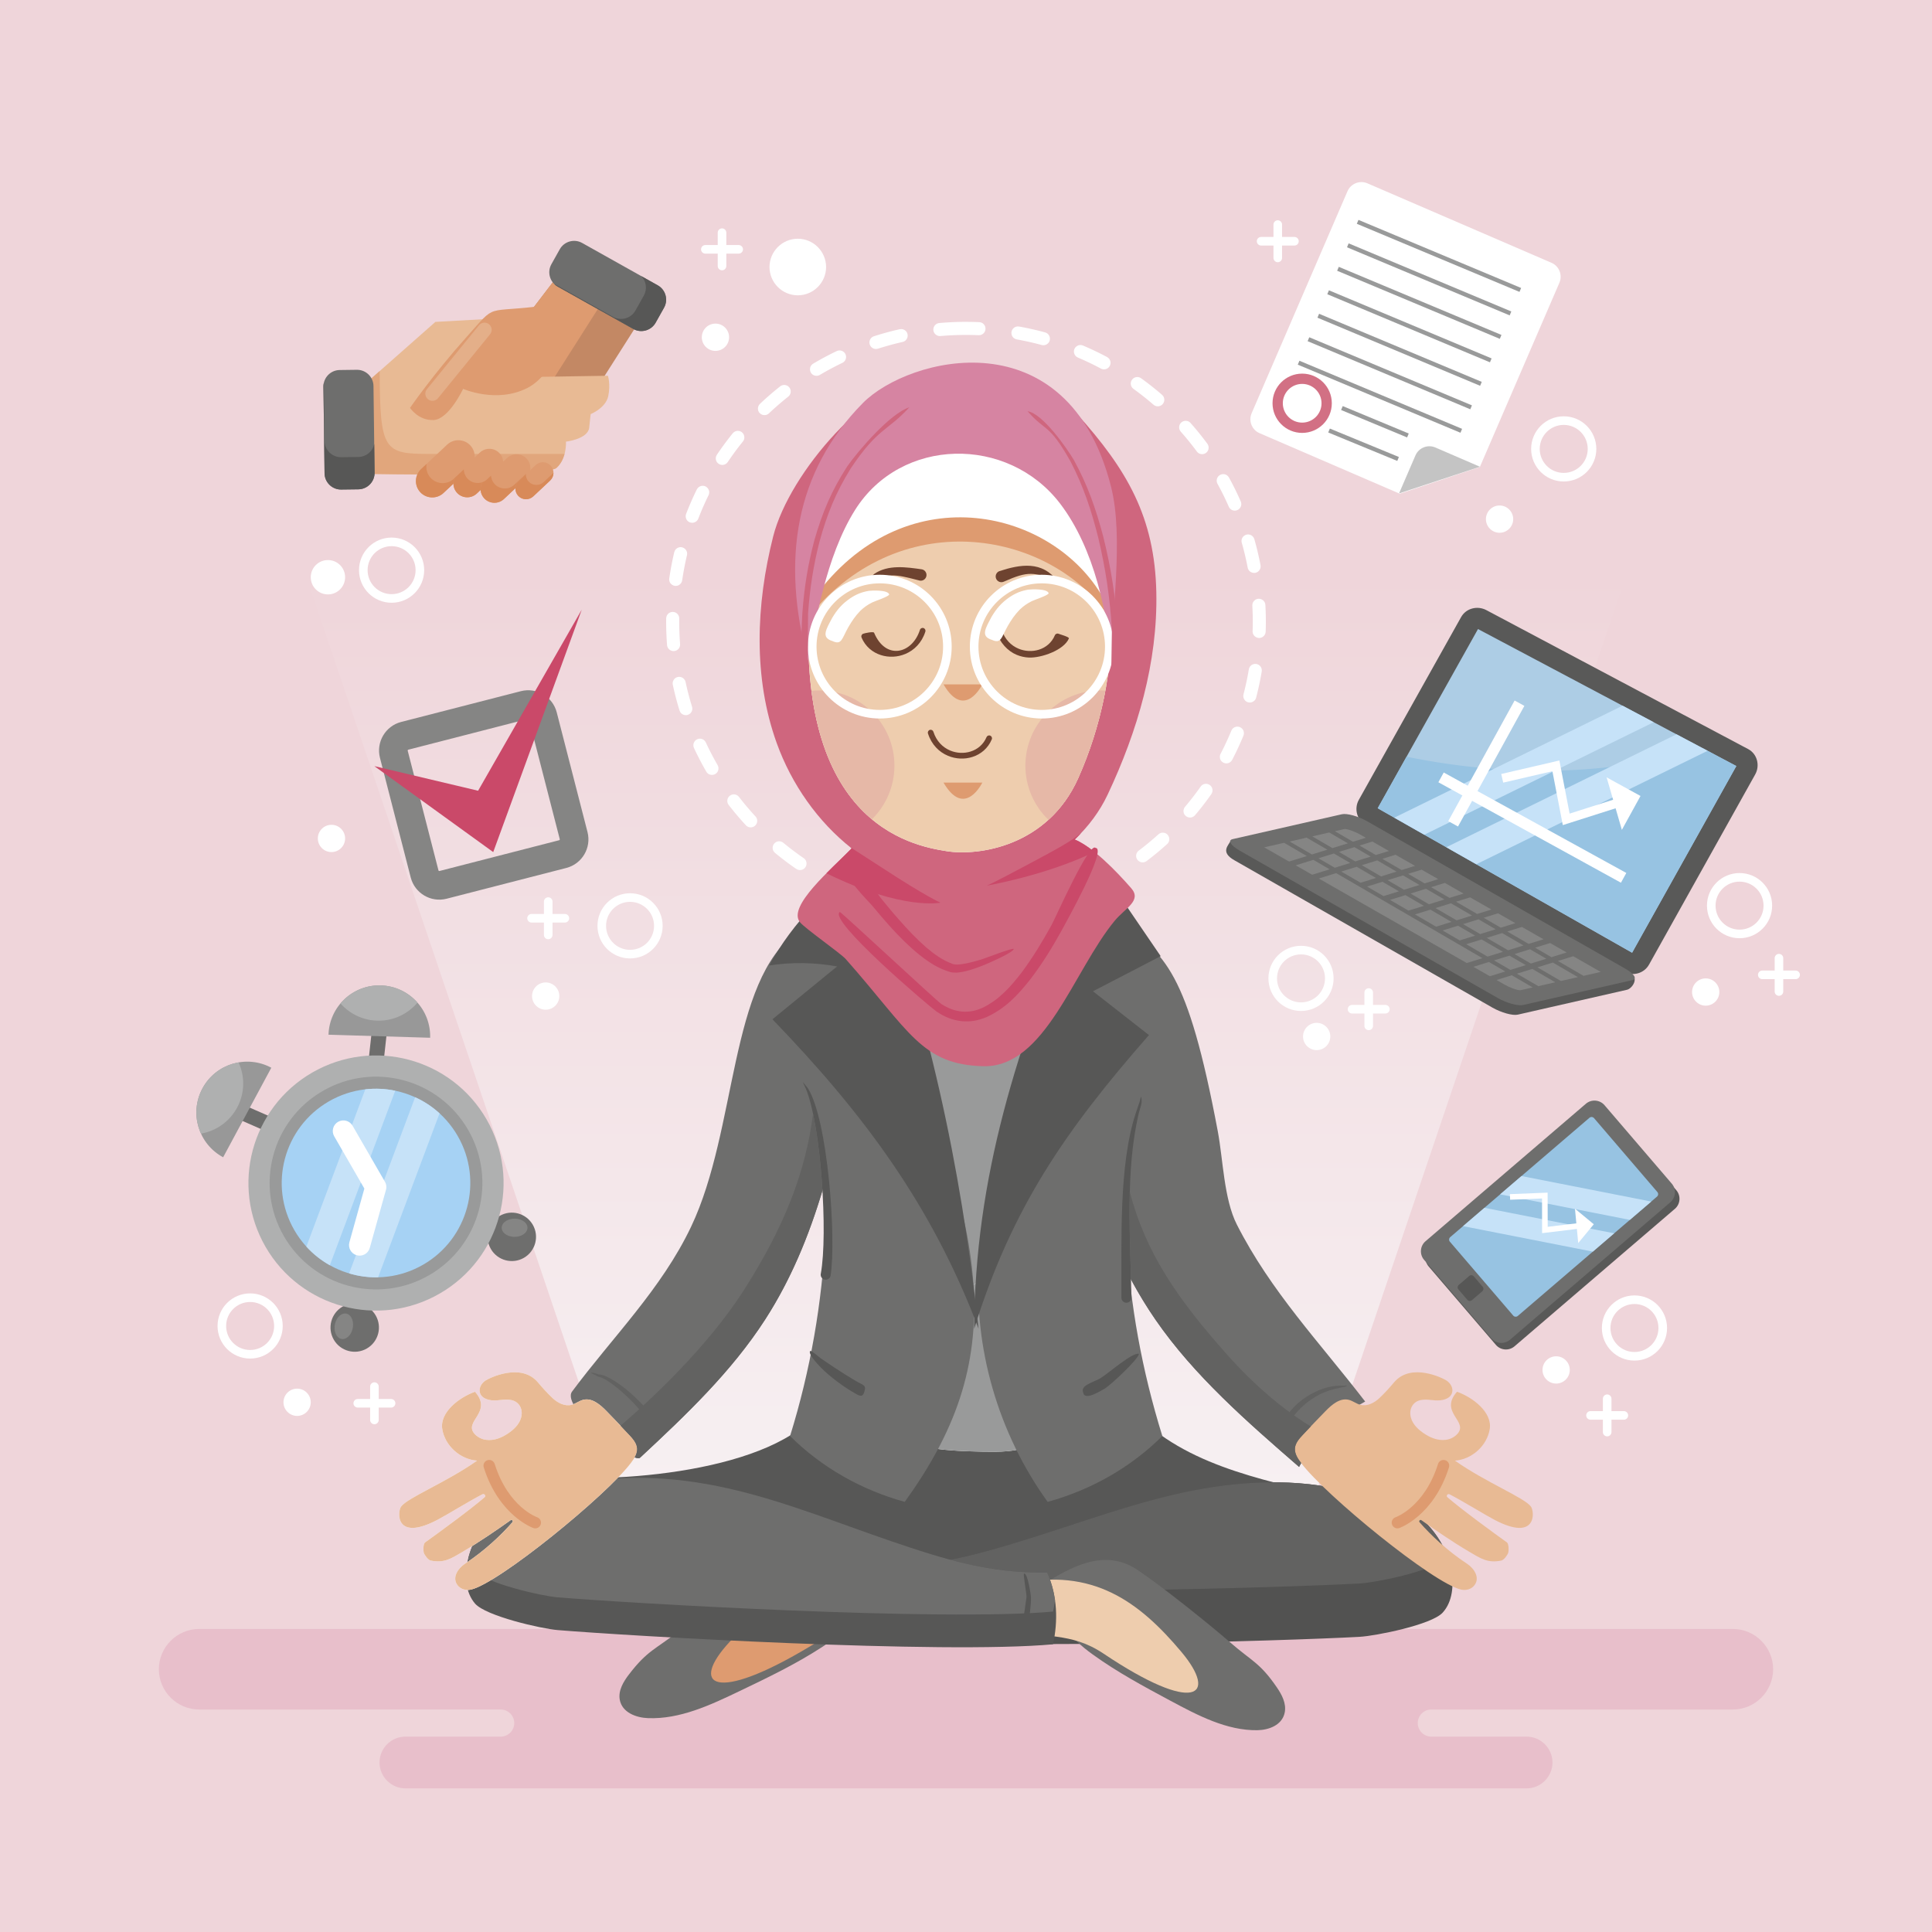 <?xml version="1.0" encoding="utf-8"?>
<!-- Generator: Adobe Illustrator 27.5.0, SVG Export Plug-In . SVG Version: 6.00 Build 0)  -->
<svg version="1.1" xmlns="http://www.w3.org/2000/svg" xmlns:xlink="http://www.w3.org/1999/xlink" x="0px" y="0px"
	 viewBox="0 0 500 500" style="enable-background:new 0 0 500 500;" xml:space="preserve">
<g id="BACKGROUND">
	<rect style="fill-rule:evenodd;clip-rule:evenodd;fill:#EFD5DA;" width="500" height="500"/>
</g>
<g id="OBJECTS">
	<g>
		<g>
			<path style="fill-rule:evenodd;clip-rule:evenodd;fill:#E8BFCB;" d="M51.535,421.575h396.929c5.731,0,10.422,4.69,10.422,10.424
				l0,0c0,5.73-4.69,10.421-10.422,10.421h-78.045c-1.929,0-3.508,1.579-3.508,3.509l0,0c0,1.93,1.579,3.508,3.508,3.508h24.663
				c3.684,0,6.696,3.013,6.696,6.695l0,0c0,3.683-3.013,6.695-6.696,6.695H104.916c-3.683,0-6.696-3.013-6.696-6.695l0,0
				c0-3.683,3.013-6.695,6.696-6.695h24.664c1.93,0,3.509-1.578,3.509-3.508l0,0c0-1.93-1.579-3.509-3.509-3.509H51.535
				c-5.732,0-10.422-4.69-10.422-10.421l0,0C41.113,426.266,45.803,421.575,51.535,421.575z"/>
			<linearGradient id="SVGID_1_" gradientUnits="userSpaceOnUse" x1="250" y1="394.686" x2="250" y2="148.008">
				<stop  offset="0" style="stop-color:#F7F1F3"/>
				<stop  offset="1" style="stop-color:#EFD5DA"/>
			</linearGradient>
			<path style="fill-rule:evenodd;clip-rule:evenodd;fill:url(#SVGID_1_);" d="M170.489,418.933
				C63.284,101.988,63.284,101.988,63.284,101.988h186.715h186.716c0,0,0,0-107.206,316.945l-79.51-9.413L170.489,418.933z"/>
			<path style="fill-rule:evenodd;clip-rule:evenodd;fill:#FFFFFF;" d="M249.999,83.294l-0.501,0.002l-0.502,0.004l-0.5,0.008
				l-0.499,0.012l-0.499,0.014L247,83.352l-0.496,0.021l-0.497,0.024l-0.496,0.026l-0.494,0.029l-0.494,0.033l-0.494,0.036
				l-0.491,0.039l-0.436,0.038c-1.406,0.122-2.057,1.795-1.102,2.835c0.358,0.383,0.856,0.579,1.379,0.537l0.436-0.038l0.471-0.037
				l0.471-0.034l0.472-0.031l0.474-0.029l0.474-0.025l0.475-0.023l0.476-0.019l0.477-0.018l0.477-0.013l0.478-0.011l0.479-0.007
				l0.48-0.005l0.48-0.002l0.48,0.002l0.481,0.005l0.477,0.007l0.477,0.011l0.478,0.013l0.477,0.018l0.416,0.017
				c1.203,0.052,2.072-1.134,1.664-2.269c-0.241-0.648-0.824-1.076-1.516-1.111l-0.436-0.017l-0.498-0.018l-0.499-0.014
				l-0.499-0.012l-0.5-0.008l-0.502-0.004L249.999,83.294L249.999,83.294z M263.748,84.509c-1.225-0.224-2.255,0.893-1.944,2.097
				c0.176,0.636,0.679,1.106,1.328,1.229l0.464,0.084l0.455,0.085l0.454,0.089l0.453,0.092l0.453,0.094l0.451,0.097l0.45,0.099
				l0.449,0.102l0.447,0.105l0.449,0.107l0.445,0.11l0.445,0.113l0.444,0.115l0.443,0.12l0.149,0.041
				c0.582,0.161,1.19,0.004,1.626-0.412c0.941-0.915,0.539-2.492-0.722-2.847l-0.171-0.048l-0.464-0.124l-0.464-0.121l-0.465-0.118
				l-0.467-0.116l-0.468-0.112l-0.47-0.11l-0.47-0.107l-0.471-0.104l-0.472-0.102l-0.474-0.098l-0.474-0.096l-0.476-0.093
				l-0.477-0.09L263.748,84.509L263.748,84.509z M280.288,89.429c-1.291-0.546-2.645,0.604-2.308,1.967
				c0.136,0.516,0.48,0.928,0.972,1.14l0.351,0.15l0.414,0.179l0.412,0.183l0.413,0.185l0.41,0.187l0.408,0.19l0.408,0.191
				l0.406,0.194l0.404,0.197l0.403,0.198l0.402,0.202l0.4,0.204l0.399,0.206l0.397,0.208l0.342,0.182
				c0.675,0.358,1.492,0.227,2.021-0.323c0.773-0.816,0.562-2.125-0.425-2.66l-0.359-0.192l-0.417-0.217l-0.416-0.216l-0.42-0.213
				l-0.421-0.21l-0.42-0.208l-0.425-0.205l-0.425-0.203l-0.426-0.2l-0.428-0.198l-0.429-0.196l-0.43-0.193l-0.433-0.19l-0.433-0.187
				L280.288,89.429L280.288,89.429z M295.325,97.901c-0.624-0.452-1.464-0.431-2.064,0.053c-0.861,0.709-0.828,2.017,0.07,2.68
				l0.354,0.257l0.359,0.265l0.357,0.265l0.357,0.268l0.354,0.271l0.353,0.273l0.353,0.274l0.349,0.277l0.348,0.278l0.348,0.281
				l0.344,0.283l0.343,0.285l0.341,0.287l0.34,0.289l0.297,0.255c0.644,0.55,1.566,0.553,2.211,0.004
				c0.782-0.677,0.786-1.882,0.005-2.561l-0.313-0.27l-0.355-0.301l-0.355-0.3l-0.358-0.297L299,100.72l-0.361-0.294l-0.363-0.29
				l-0.366-0.29l-0.367-0.287l-0.369-0.285l-0.37-0.283l-0.373-0.28l-0.374-0.279l-0.376-0.276L295.325,97.901L295.325,97.901z
				 M308.12,109.476c-0.9-1.019-2.565-0.623-2.91,0.694c-0.14,0.547-0.004,1.111,0.366,1.537l0.25,0.283l0.293,0.336l0.289,0.336
				l0.289,0.34l0.287,0.341l0.284,0.343l0.284,0.345l0.279,0.346l0.277,0.348l0.277,0.35l0.275,0.351l0.272,0.354l0.271,0.354
				l0.268,0.356l0.266,0.358l-0.001-0.002c0.861,1.167,2.675,0.798,3.015-0.616c0.109-0.486,0.011-0.975-0.281-1.378l-0.289-0.388
				l-0.28-0.373l-0.282-0.37l-0.284-0.37l-0.288-0.367l-0.288-0.366l-0.292-0.364l-0.293-0.362l-0.295-0.36l-0.299-0.357l-0.3-0.357
				l-0.301-0.354l-0.305-0.353l-0.305-0.351L308.12,109.476L308.12,109.476z M318.057,123.584c-0.53-0.966-1.804-1.18-2.624-0.444
				c-0.575,0.526-0.722,1.373-0.349,2.06l0.175,0.32l0.213,0.395l0.211,0.396l0.208,0.398l0.206,0.398l0.204,0.402l0.202,0.401
				l0.199,0.404l0.196,0.405l0.193,0.406l0.192,0.408l0.189,0.409l0.188,0.41l0.186,0.412l0.165,0.374
				c0.316,0.719,1.077,1.124,1.85,0.987c1.078-0.198,1.683-1.339,1.25-2.343l-0.175-0.393l-0.192-0.431l-0.195-0.429l-0.199-0.428
				l-0.199-0.427l-0.204-0.424l-0.204-0.423l-0.209-0.422l-0.211-0.42l-0.212-0.42l-0.217-0.417l-0.218-0.417l-0.22-0.414
				l-0.223-0.414L318.057,123.584L318.057,123.584z M324.624,139.539c-0.35-1.196-1.798-1.624-2.742-0.811
				c-0.492,0.44-0.693,1.098-0.514,1.735l0.156,0.552l0.121,0.441l0.118,0.443l0.115,0.444l0.113,0.445l0.111,0.447l0.107,0.446
				l0.104,0.449l0.102,0.449l0.101,0.451l0.097,0.451l0.094,0.452l0.091,0.454l0.099,0.502c0.257,1.368,1.95,1.858,2.904,0.841
				c0.364-0.397,0.518-0.928,0.421-1.458l-0.104-0.544l-0.096-0.474l-0.099-0.473l-0.102-0.473l-0.104-0.47l-0.106-0.471
				l-0.11-0.468l-0.112-0.468l-0.116-0.466l-0.117-0.465l-0.121-0.465l-0.124-0.463l-0.127-0.462L324.624,139.539L324.624,139.539z
				 M327.479,156.564c-0.074-1.335-1.578-2.065-2.672-1.291c-0.471,0.339-0.736,0.881-0.707,1.462l0.018,0.338l0.023,0.475
				l0.019,0.476l0.018,0.476l0.014,0.477l0.012,0.478l0.007,0.479l0.004,0.48l0.002,0.479l-0.002,0.48l-0.004,0.48l-0.007,0.479
				l-0.012,0.479l-0.017,0.538c-0.049,1.353,1.43,2.213,2.583,1.503c0.482-0.301,0.773-0.806,0.799-1.373l0.018-0.583l0.011-0.499
				l0.008-0.5l0.005-0.501l0.001-0.502l-0.001-0.501l-0.005-0.501l-0.008-0.5l-0.011-0.5l-0.015-0.498l-0.018-0.498l-0.022-0.497
				l-0.023-0.497L327.479,156.564L327.479,156.564z M326.53,173.794c0.136-0.791-0.296-1.56-1.039-1.859
				c-1.004-0.395-2.107,0.222-2.294,1.285l-0.062,0.357l-0.079,0.457l-0.083,0.457l-0.086,0.456l-0.089,0.454l-0.091,0.454
				l-0.094,0.452l-0.097,0.452l-0.101,0.45l-0.102,0.449l-0.104,0.448l-0.107,0.447l-0.111,0.446l-0.113,0.445l-0.064,0.247
				c-0.154,0.586,0.012,1.188,0.432,1.622c0.929,0.928,2.499,0.508,2.84-0.758l0.069-0.267l0.117-0.466l0.116-0.466l0.112-0.468
				l0.11-0.469l0.106-0.47l0.104-0.471l0.102-0.472l0.099-0.473l0.096-0.474l0.092-0.475l0.09-0.477l0.088-0.477l0.083-0.479
				L326.53,173.794L326.53,173.794z M321.796,190.388c0.271-0.647,0.111-1.386-0.392-1.872c-0.867-0.82-2.269-0.525-2.731,0.573
				l-0.114,0.275l-0.174,0.416l-0.178,0.416l-0.18,0.414l-0.182,0.414l-0.186,0.411l-0.188,0.411l-0.189,0.409l-0.192,0.407
				l-0.193,0.406l-0.196,0.405l-0.199,0.403l-0.202,0.402l-0.204,0.401l-0.208,0.404c-0.399,0.761-0.17,1.699,0.54,2.186
				c0.839,0.57,1.976,0.289,2.452-0.606l0.229-0.441l0.212-0.419l0.211-0.42l0.209-0.422l0.204-0.423l0.204-0.424l0.199-0.426
				l0.199-0.427l0.195-0.429l0.192-0.43l0.192-0.433l0.188-0.434l0.186-0.434l0.182-0.436L321.796,190.388L321.796,190.388z
				 M313.491,205.519c0.698-0.99,0.177-2.352-1.002-2.63c-0.673-0.149-1.353,0.108-1.754,0.669l-0.212,0.298l-0.259,0.363
				l-0.263,0.361l-0.264,0.36l-0.266,0.357l-0.268,0.356l-0.271,0.355l-0.272,0.354l-0.275,0.351l-0.277,0.35l-0.277,0.349
				l-0.279,0.346l-0.284,0.344l-0.284,0.342l-0.292,0.349c-0.4,0.468-0.514,1.107-0.302,1.686c0.456,1.211,2.028,1.492,2.872,0.513
				l0.317-0.377l0.299-0.358l0.295-0.36l0.293-0.362l0.292-0.363l0.288-0.365l0.288-0.368l0.284-0.369l0.282-0.371l0.28-0.372
				l0.278-0.375l0.276-0.376l0.273-0.377l0.271-0.38L313.491,205.519L313.491,205.519z M302.058,218.44
				c1.009-0.909,0.591-2.577-0.728-2.902c-0.549-0.131-1.11,0.008-1.532,0.385l-0.226,0.206l-0.334,0.296l-0.333,0.295l-0.337,0.292
				l-0.337,0.291l-0.34,0.288l-0.341,0.287l-0.343,0.285l-0.344,0.283l-0.348,0.279l-0.348,0.279l-0.349,0.276l-0.353,0.274
				l-0.353,0.273l-0.41,0.312c-0.794,0.597-0.909,1.733-0.254,2.478c0.59,0.661,1.569,0.757,2.28,0.232l0.442-0.336l0.369-0.285
				l0.367-0.287l0.366-0.29l0.363-0.291l0.361-0.293l0.361-0.295l0.358-0.297l0.355-0.301l0.355-0.301l0.353-0.304l0.35-0.306
				l0.35-0.308l0.348-0.311L302.058,218.44L302.058,218.44z M288.06,228.533c0.803-0.451,1.103-1.46,0.667-2.273
				c-0.448-0.838-1.487-1.139-2.316-0.68l-0.251,0.141l-0.392,0.218l-0.395,0.215l-0.396,0.213l-0.396,0.211l-0.397,0.208
				l-0.399,0.206l-0.4,0.204l-0.402,0.202l-0.403,0.199l-0.404,0.196l-0.406,0.194l-0.408,0.192l-0.408,0.19l-0.438,0.198
				c-1.165,0.52-1.357,2.095-0.352,2.881c0.501,0.383,1.148,0.464,1.727,0.21l0.476-0.216l0.428-0.199l0.426-0.2l0.425-0.203
				l0.425-0.205l0.42-0.208l0.421-0.211l0.42-0.213l0.416-0.216l0.417-0.217l0.414-0.221l0.414-0.223l0.411-0.226l0.41-0.227
				L288.06,228.533L288.06,228.533z M272.181,235.276c1.24-0.376,1.622-1.934,0.691-2.84c-0.447-0.422-1.066-0.578-1.657-0.403
				l-0.457,0.135l-0.44,0.126l-0.44,0.124l-0.441,0.122l-0.443,0.118l-0.444,0.116l-0.445,0.113l-0.445,0.11l-0.449,0.108
				l-0.447,0.104l-0.449,0.102l-0.45,0.1l-0.451,0.097l-0.453,0.093l-0.152,0.031c-1.383,0.279-1.841,2.017-0.773,2.942
				c0.399,0.34,0.916,0.477,1.432,0.377l0.173-0.035l0.474-0.099l0.472-0.101l0.471-0.104l0.47-0.107l0.47-0.109l0.468-0.113
				l0.467-0.115l0.465-0.119l0.464-0.122l0.464-0.124l0.463-0.126l0.46-0.13l0.461-0.131L272.181,235.276L272.181,235.276z
				 M255.189,238.322c0.71-0.048,1.302-0.518,1.512-1.198c0.34-1.131-0.549-2.251-1.726-2.178l-0.208,0.014l-0.475,0.028
				l-0.474,0.026l-0.474,0.022l-0.477,0.02l-0.477,0.016l-0.478,0.014l-0.477,0.011l-0.477,0.007l-0.481,0.005l-0.48,0.001
				l-0.48-0.001l-0.48-0.005l-0.479-0.007l-0.199-0.005c-1.289-0.032-2.138,1.335-1.541,2.478c0.286,0.546,0.841,0.886,1.456,0.904
				l0.22,0.005l0.5,0.007l0.502,0.005l0.501,0.001l0.501-0.001l0.502-0.005l0.5-0.007l0.499-0.011l0.499-0.015l0.498-0.017
				l0.496-0.02l0.497-0.024l0.496-0.027l0.493-0.03L255.189,238.322L255.189,238.322z M237.951,237.562
				c0.785,0.124,1.541-0.307,1.837-1.043c0.397-1.012-0.232-2.123-1.305-2.297l-0.248-0.039l-0.46-0.075l-0.457-0.078l-0.458-0.08
				l-0.457-0.083l-0.455-0.086l-0.454-0.089l-0.454-0.091l-0.452-0.093l-0.452-0.097l-0.45-0.1l-0.449-0.102l-0.448-0.104
				l-0.447-0.108l-0.345-0.085c-1.274-0.316-2.406,0.871-2.03,2.13c0.18,0.576,0.623,1.002,1.209,1.152l0.363,0.089l0.469,0.113
				l0.468,0.109l0.47,0.107l0.471,0.104l0.472,0.101l0.473,0.099l0.474,0.095l0.475,0.093l0.476,0.089l0.477,0.087l0.478,0.083
				l0.479,0.081l0.48,0.078L237.951,237.562L237.951,237.562z M221.303,233.013c0.558,0.223,1.175,0.137,1.654-0.223
				c1.045-0.801,0.824-2.422-0.393-2.916l-0.197-0.078l-0.419-0.17l-0.419-0.172l-0.416-0.175l-0.416-0.178l-0.414-0.18
				l-0.413-0.182l-0.412-0.185l-0.41-0.187l-0.409-0.19l-0.408-0.192l-0.406-0.194l-0.405-0.196l-0.403-0.199l-0.478-0.24
				c-1.071-0.544-2.338,0.155-2.457,1.351c-0.059,0.692,0.294,1.342,0.914,1.66l0.515,0.259l0.422,0.208l0.423,0.205l0.425,0.203
				l0.426,0.2l0.427,0.199l0.429,0.195l0.43,0.193l0.432,0.191l0.434,0.188l0.435,0.185l0.436,0.183l0.437,0.18l0.438,0.178
				L221.303,233.013L221.303,233.013z M206.081,224.877c0.51,0.353,1.162,0.398,1.717,0.125c1.151-0.581,1.266-2.167,0.21-2.905
				l-0.24-0.165l-0.366-0.255l-0.364-0.257l-0.363-0.26l-0.361-0.262l-0.36-0.264l-0.357-0.265l-0.356-0.268l-0.355-0.27
				l-0.353-0.273l-0.352-0.274l-0.349-0.276l-0.348-0.279l-0.347-0.279l-0.405-0.334c-0.575-0.477-1.385-0.525-2.011-0.117
				c-0.95,0.625-1.031,1.982-0.159,2.714l0.436,0.359l0.362,0.293l0.364,0.291l0.365,0.29l0.367,0.287l0.369,0.285l0.372,0.283
				l0.371,0.28l0.375,0.277l0.376,0.276l0.378,0.274l0.38,0.272l0.381,0.269l0.383,0.267L206.081,224.877L206.081,224.877z
				 M193.033,213.586c0.843,0.912,2.329,0.642,2.81-0.5c0.248-0.613,0.129-1.3-0.319-1.79l-0.16-0.173l-0.3-0.329l-0.298-0.331
				l-0.297-0.332l-0.294-0.334l-0.292-0.336l-0.291-0.337l-0.289-0.34l-0.287-0.342l-0.284-0.342l-0.283-0.344l-0.281-0.346
				l-0.278-0.349l-0.277-0.35l-0.361-0.464c-0.481-0.622-1.312-0.834-2.032-0.515c-0.999,0.454-1.316,1.7-0.652,2.574l0.099,0.128
				l0.288,0.368l0.289,0.365l0.292,0.363l0.293,0.362l0.295,0.36l0.298,0.358l0.3,0.355l0.301,0.355l0.304,0.353l0.305,0.351
				l0.309,0.349l0.31,0.347l0.312,0.346l0.315,0.343L193.033,213.586L193.033,213.586z M182.788,199.702
				c0.691,1.196,2.444,1.107,3.011-0.154c0.22-0.501,0.194-1.057-0.079-1.532l-0.105-0.183l-0.223-0.389l-0.219-0.391l-0.219-0.392
				l-0.215-0.394l-0.212-0.395l-0.211-0.396l-0.208-0.397l-0.206-0.399l-0.204-0.401l-0.202-0.402l-0.198-0.403l-0.198-0.405
				l-0.194-0.406l-0.239-0.51c-0.325-0.703-1.075-1.094-1.837-0.958c-1.091,0.201-1.697,1.363-1.237,2.372l0.257,0.547l0.203,0.424
				l0.206,0.423l0.208,0.422l0.21,0.42l0.214,0.419l0.215,0.417l0.218,0.416l0.22,0.415l0.223,0.413l0.226,0.412l0.228,0.409
				l0.23,0.409l0.232,0.407L182.788,199.702L182.788,199.702z M175.864,183.888c0.358,1.156,1.755,1.578,2.694,0.814
				c0.527-0.442,0.742-1.138,0.542-1.798l-0.115-0.376l-0.132-0.438l-0.128-0.438l-0.126-0.439l-0.123-0.44l-0.122-0.442
				l-0.118-0.443l-0.116-0.444l-0.113-0.445l-0.11-0.446l-0.108-0.447l-0.105-0.448l-0.102-0.449l-0.1-0.45l-0.054-0.254
				c-0.271-1.259-1.778-1.769-2.76-0.932c-0.467,0.41-0.678,1.019-0.551,1.631l0.06,0.275l0.104,0.471l0.107,0.47l0.109,0.469
				l0.112,0.468l0.116,0.466l0.119,0.466l0.121,0.464l0.124,0.463l0.126,0.462l0.13,0.461l0.131,0.46l0.135,0.458l0.138,0.458
				L175.864,183.888L175.864,183.888z M172.633,166.942c0.103,1.272,1.514,1.983,2.595,1.299c0.528-0.34,0.825-0.926,0.778-1.555
				l-0.041-0.553l-0.032-0.473l-0.028-0.473l-0.026-0.474l-0.023-0.475l-0.019-0.475l-0.017-0.477l-0.013-0.477l-0.011-0.479
				l-0.008-0.479l-0.004-0.48l-0.001-0.48l0.001-0.479l0.003-0.339c0.01-0.766-0.493-1.436-1.228-1.648
				c-1.081-0.297-2.134,0.485-2.155,1.606l-0.003,0.359l-0.002,0.501l0.002,0.502l0.004,0.501l0.008,0.5l0.011,0.499l0.014,0.499
				l0.018,0.498l0.021,0.497l0.023,0.496l0.027,0.496l0.029,0.495l0.033,0.494L172.633,166.942L172.633,166.942z M173.203,149.696
				c-0.194,1.352,1.199,2.36,2.425,1.761c0.503-0.255,0.839-0.712,0.922-1.271l0.02-0.136l0.069-0.461l0.072-0.46l0.074-0.459
				l0.078-0.459l0.08-0.457l0.083-0.456l0.086-0.456l0.089-0.454l0.091-0.454l0.094-0.452l0.096-0.451l0.1-0.451l0.102-0.449
				l0.105-0.444c0.302-1.282-0.909-2.402-2.166-2.001c-0.567,0.187-0.986,0.638-1.126,1.22l-0.108,0.464l-0.107,0.471l-0.104,0.47
				l-0.102,0.473l-0.098,0.473l-0.096,0.474l-0.092,0.475l-0.089,0.477l-0.086,0.477l-0.085,0.478l-0.08,0.48l-0.079,0.48
				l-0.075,0.481l-0.072,0.482L173.203,149.696L173.203,149.696z M177.566,132.999c-0.221,0.575-0.118,1.215,0.275,1.69
				c0.829,0.992,2.41,0.734,2.88-0.469l0.21-0.54l0.167-0.421l0.169-0.419l0.173-0.419l0.175-0.416l0.176-0.416l0.18-0.413
				l0.183-0.413l0.185-0.412l0.187-0.41l0.189-0.409l0.192-0.408l0.194-0.406l0.198-0.405l0.073-0.149
				c0.616-1.259-0.458-2.674-1.838-2.412c-0.519,0.102-0.957,0.434-1.192,0.907l-0.082,0.167l-0.206,0.423l-0.203,0.424
				l-0.201,0.427l-0.199,0.428l-0.195,0.429l-0.192,0.431l-0.191,0.432l-0.189,0.434l-0.184,0.434l-0.183,0.436l-0.181,0.437
				l-0.177,0.438l-0.175,0.44L177.566,132.999L177.566,132.999z M185.533,117.687c-0.471,0.702-0.359,1.635,0.268,2.202
				c0.767,0.689,1.956,0.544,2.536-0.308l0.121-0.181l0.252-0.37l0.253-0.368l0.255-0.366l0.258-0.364l0.26-0.363l0.261-0.361
				l0.264-0.36l0.266-0.358l0.268-0.356l0.27-0.354l0.273-0.354l0.274-0.351l0.277-0.35l0.278-0.348l0.095-0.117
				c0.829-1.024,0.233-2.542-1.067-2.743c-0.595-0.084-1.173,0.141-1.555,0.605l-0.107,0.132l-0.292,0.364l-0.289,0.366
				l-0.288,0.367l-0.285,0.37l-0.283,0.37l-0.28,0.373l-0.278,0.375l-0.275,0.375l-0.274,0.377l-0.271,0.379l-0.269,0.382
				l-0.268,0.383l-0.264,0.384l-0.263,0.387L185.533,117.687L185.533,117.687z M196.679,104.515c-0.426,0.405-0.61,0.979-0.5,1.555
				c0.265,1.311,1.843,1.818,2.82,0.908l0.12-0.113l0.325-0.305l0.326-0.302l0.329-0.301l0.331-0.299l0.332-0.296l0.334-0.294
				l0.336-0.293l0.337-0.291l0.34-0.289l0.341-0.287l0.342-0.285l0.345-0.283l0.347-0.281l0.348-0.278l0.167-0.133
				c1.003-0.79,0.804-2.363-0.364-2.879c-0.579-0.25-1.229-0.169-1.726,0.219l-0.183,0.146l-0.364,0.29l-0.362,0.294l-0.359,0.295
				l-0.359,0.297l-0.356,0.3l-0.355,0.301l-0.353,0.304l-0.352,0.306l-0.349,0.308l-0.348,0.31l-0.345,0.312l-0.344,0.314
				l-0.341,0.317l-0.34,0.317L196.679,104.515L196.679,104.515z M210.449,94.117c-1.188,0.709-1.078,2.453,0.19,3.009
				c0.501,0.213,1.061,0.18,1.532-0.097l0.5-0.295l0.388-0.225l0.39-0.222l0.39-0.22l0.392-0.218l0.393-0.215l0.396-0.213
				l0.397-0.211l0.397-0.208l0.399-0.206l0.401-0.204l0.402-0.202l0.403-0.198l0.405-0.197l0.175-0.084
				c1.289-0.618,1.286-2.447-0.006-3.06c-0.463-0.214-0.982-0.215-1.444,0.003l-0.192,0.092l-0.423,0.205l-0.422,0.208l-0.421,0.21
				l-0.419,0.213l-0.417,0.216l-0.416,0.217l-0.415,0.221l-0.414,0.223l-0.411,0.225l-0.41,0.228l-0.408,0.23l-0.407,0.232
				l-0.406,0.235L210.449,94.117L210.449,94.117z M226.184,87.018c-0.767,0.245-1.253,0.99-1.17,1.79
				c0.118,1.069,1.168,1.754,2.195,1.434l0.285-0.091l0.435-0.137l0.436-0.133l0.438-0.132l0.439-0.128l0.44-0.126l0.441-0.125
				l0.442-0.121l0.442-0.12l0.444-0.115l0.445-0.113l0.446-0.11l0.447-0.107l0.448-0.105l0.354-0.08
				c1.267-0.288,1.753-1.83,0.878-2.793c-0.416-0.448-1.02-0.641-1.618-0.508l-0.375,0.085l-0.468,0.11l-0.469,0.112l-0.466,0.116
				l-0.466,0.118l-0.464,0.121l-0.463,0.124l-0.461,0.126l-0.462,0.13l-0.459,0.132l-0.459,0.135l-0.457,0.137l-0.456,0.142
				l-0.455,0.142L226.184,87.018z"/>
			<g>
				<path style="fill-rule:evenodd;clip-rule:evenodd;fill:#6E6E6D;" d="M206.288,241.236
					c-17.655,12.505-15.414,50.912-27.409,76.184c-7.681,16.184-20.358,28.613-30.826,42.712
					c-3.069,4.134,15.768,18.821,17.595,17.12c11.82-10.993,23.638-22.217,32.379-35.769c14.724-22.829,19.617-50.427,24.199-77.2
					c0.917-5.356,1.786-11.102-0.497-16.034C219.445,243.319,209.892,238.445,206.288,241.236z"/>
				<path style="fill-rule:evenodd;clip-rule:evenodd;fill:#6E6E6D;" d="M290.005,238.78c11.387,8.241,17.313,12.24,25.169,54.053
					c1.348,7.168,1.573,17.493,4.913,24.066c8.82,17.366,21.448,30.517,33.218,45.821c-10.155,5.59-12.838,8.82-17.102,16.919
					c-13.5-11.718-27.146-23.597-37.134-38.063c-16.16-23.411-21.528-51.709-26.557-79.165c-1.005-5.492-1.96-11.385,0.547-16.44
					C275.565,240.915,286.05,235.917,290.005,238.78z"/>
				<path style="fill-rule:evenodd;clip-rule:evenodd;fill:#575756;" d="M212.177,364.569
					c-11.281,16.285-53.774,19.772-73.413,17.181c16.306,11.642,64.062,14.537,84.948,20.267
					c20.887,5.729,42.919,9.987,64.106,5.499c20.852-4.42,39.591-17.064,60.792-19.247c-18.987-4.793-39.956-8.027-53.972-21.707
					c-9.56-9.328-15.302-24.544-27.774-29.323c-10.425-3.993-22.508-0.848-31.756,5.407
					C225.86,348.898,217.561,356.797,212.177,364.569z"/>
				<path style="fill-rule:evenodd;clip-rule:evenodd;fill:#525251;" d="M351.789,386.815c11.145-0.261,21.811,8.561,23.813,19.695
					c0.678,3.762,0.319,8.018-2.236,10.832c-2.871,3.158-17.351,6.041-21.574,6.272c-18.33,1.008-99.591,3.555-128.256,0.153
					c-1.103-6.015-0.864-12.387,2.046-18.539c14.736,0.694,26.5-2.61,40.61-6.997c14.111-4.389,28.015-9.639,42.502-12.487
					C323.183,382.899,338.547,382.574,351.789,386.815z"/>
				<path style="fill-rule:evenodd;clip-rule:evenodd;fill:#626261;" d="M351.789,386.815c9.659-0.226,18.959,6.373,22.568,15.385
					c-0.285,0.472-0.614,0.919-0.992,1.335c-2.871,3.158-17.351,6.041-21.574,6.274c-18.265,1.002-99.012,3.535-127.943,0.186
					c0.417-1.595,0.988-3.188,1.734-4.766c14.736,0.694,26.5-2.61,40.61-6.997c14.111-4.389,28.015-9.639,42.502-12.487
					C323.183,382.899,338.547,382.574,351.789,386.815z"/>
				<path style="fill-rule:evenodd;clip-rule:evenodd;fill:#6E6E6D;" d="M226.115,408.07c-6.395-4.029-15.522-9.548-24.632-4.136
					c-6.481,3.852-19.831,13.497-25.835,18.22c-6.015,4.729-8.105,4.951-12.882,11.202c-1.412,1.846-2.797,4.125-2.377,6.505
					c0.588,3.342,4.237,4.664,7.283,4.788c8.266,0.336,16.184-3.379,23.787-7.023c7.24-3.471,14.502-6.954,21.313-11.382
					c3.122-2.028,6.265-4.396,7.995-7.939C222.496,414.763,228.711,409.705,226.115,408.07z"/>
				<path style="fill-rule:evenodd;clip-rule:evenodd;fill:#DE9B70;" d="M234.274,408.548c-20.865-4.984-33.772,3.805-45.431,16.355
					c-10.453,11.255-4.113,16.197,21.013,1.041c9.37-5.651,15.972-3.097,26.261-6.158c0.874-0.26,1.801-0.555,2.405-1.31
					c0.906-1.131,0.773-2.851,0.581-4.354c-0.238-1.897-0.488-3.828-1.228-5.556C237.137,406.837,235.31,408.795,234.274,408.548z"
					/>
				<path style="fill-rule:evenodd;clip-rule:evenodd;fill:#6E6E6D;" d="M270.572,409.675c6.221-3.859,15.091-9.137,23.645-3.486
					c6.087,4.018,18.575,14.012,24.181,18.891c5.615,4.887,7.606,5.162,11.998,11.535c1.298,1.882,2.559,4.197,2.094,6.565
					c-0.654,3.325-4.176,4.551-7.089,4.597c-7.907,0.116-15.37-3.804-22.533-7.647c-6.821-3.66-13.661-7.331-20.047-11.936
					c-2.926-2.11-5.864-4.56-7.42-8.147C273.845,416.459,268.047,411.24,270.572,409.675z"/>
				<path style="fill-rule:evenodd;clip-rule:evenodd;fill:#EECDAE;" d="M262.764,409.939c20.07-4.436,32.158,4.69,42.952,17.543
					c9.678,11.524,3.484,16.297-20.103,0.486c-8.797-5.894-15.175-3.513-24.92-6.845c-0.828-0.283-1.706-0.601-2.262-1.371
					c-0.835-1.155-0.658-2.872-0.435-4.368c0.281-1.891,0.571-3.814,1.326-5.523C260.076,408.152,261.768,410.158,262.764,409.939z"
					/>
				<path style="fill-rule:evenodd;clip-rule:evenodd;fill:#575756;" d="M145.342,385.078c-11.134-0.567-22.04,7.959-24.346,19.033
					c-0.78,3.742-0.54,8.008,1.938,10.89c2.782,3.237,17.177,6.516,21.395,6.863c18.293,1.511,99.455,6.291,128.202,3.68
					c1.268-5.983,1.205-12.359-1.537-18.589c-14.748,0.287-26.417-3.339-40.401-8.111c-13.985-4.775-27.74-10.405-42.144-13.65
					C174.045,381.949,158.695,381.203,145.342,385.078z"/>
				<path style="fill-rule:evenodd;clip-rule:evenodd;fill:#6E6E6D;" d="M145.342,385.078c-10.868-0.555-21.517,7.557-24.164,18.243
					c0.374,1.174,0.946,2.265,1.756,3.207c2.782,3.236,17.177,6.516,21.395,6.863c18.293,1.511,99.455,6.291,128.202,3.68
					c0.206-0.975,0.376-1.957,0.507-2.948c-0.342-2.39-0.998-4.789-2.044-7.168c-14.748,0.287-26.417-3.339-40.401-8.111
					c-13.985-4.775-27.74-10.405-42.144-13.65C174.045,381.949,158.695,381.203,145.342,385.078z"/>
				<path style="fill-rule:evenodd;clip-rule:evenodd;fill:#FFFFFF;" d="M221.058,255.869c9.867-11.706,25.97-17.815,41.118-15.605
					c8.049,1.176,16.492,5.32,19.26,12.969c1.652,4.564,1.019,9.602,0.255,14.394c-4.622,28.995-13.247,57.35-25.558,84.004
					c-1.221,2.645-2.842,5.574-5.685,6.201c-2.703,0.595-5.456-1.298-6.776-3.732c-1.32-2.432-1.545-5.287-1.771-8.045
					C239.401,315.417,233.42,285.066,221.058,255.869z"/>
				<path style="fill-rule:evenodd;clip-rule:evenodd;fill:#999A9A;" d="M221.058,255.869c9.867-11.706,25.97-17.815,41.118-15.605
					c8.049,1.176,16.492,5.32,19.26,12.969c1.652,4.564,1.019,9.602,0.255,14.394c-4.622,28.995-13.247,57.35-25.558,84.004
					c-1.221,2.645-2.842,5.574-5.685,6.201c-2.703,0.595-5.456-1.298-6.776-3.732c-1.32-2.432-1.545-5.287-1.771-8.045
					C239.401,315.417,233.42,285.066,221.058,255.869z"/>
				<path style="fill-rule:evenodd;clip-rule:evenodd;fill:#E8BA94;" d="M360.76,357.782c-1.175,1.403-2.414,2.752-3.74,4.013
					c-1.328,1.261-3.177,2.23-4.949,1.773c-1.069-0.278-1.968-1.046-3.043-1.302c-2.259-0.54-4.349,1.25-5.971,2.912
					c-1.999,2.045-3.974,4.111-5.929,6.197c-0.921,0.986-1.889,2.084-1.997,3.429c-0.115,1.406,0.739,2.69,1.59,3.815
					c6.352,8.399,34.225,31.174,41.419,32.769c1.281,0.284,2.673-0.098,3.46-1.146c1.482-1.973-0.119-4.353-1.927-5.542
					c-5.139-3.379-9.428-7.465-12.287-10.739c-0.278-0.322,0.129-0.777,0.476-0.529c3.328,2.381,8.273,5.749,12.244,8.085
					c3.111,1.83,4.924,3.09,8.457,2.349c0.633-0.134,1.613-1.443,1.783-2.07c0.151-0.567,0.128-2.279-0.355-2.622
					c-3.139-2.23-12.018-8.72-15.428-11.714c-0.395-0.348,0.116-0.977,0.584-0.736c3.667,1.897,9.071,5.267,11.643,6.614
					c10.933,5.732,10.396-2.045,9.427-3.412c-1.644-2.314-11.708-6.288-19.684-11.915c4.366-0.299,8.321-3.849,9.011-8.173
					c0.69-4.323-4.346-8.189-8.473-9.653c-4.791,5.416,3.281,7.672-0.021,11.039c-0.757,0.771-1.778,1.259-2.85,1.401
					c-2.147,0.284-4.165-0.601-5.884-1.794c-1.613-1.124-3.084-2.628-3.314-4.68c-0.111-0.98,0.146-2.004,0.795-2.746
					c1.416-1.617,3.637-1.157,5.601-0.996c1.74,0.143,3.907-0.301,4.398-1.976c0.345-1.178-0.39-2.457-1.416-3.135
					C373.355,356.623,365.145,352.536,360.76,357.782z"/>
				<path style="fill-rule:evenodd;clip-rule:evenodd;fill:#FFFFFF;" d="M225.073,367.607c7.432,7.274,18.92,7.895,29.317,8.084
					c4.189,0.073,8.524,0.121,12.367-1.546c5.429-2.352,8.97-7.811,10.639-13.487c2.977-10.133,0.727-21.476-5.176-30.235
					c-2.1-3.11-5.327-6.203-9.035-5.635c-2.676,0.411-4.65,2.604-6.673,4.406c-7.227,6.437-17.795,8.895-27.121,6.304
					C226.387,346.347,225.089,357.665,225.073,367.607z"/>
				<path style="fill-rule:evenodd;clip-rule:evenodd;fill:#999A9A;" d="M225.073,367.607c7.432,7.274,18.92,7.895,29.317,8.084
					c4.189,0.073,8.524,0.121,12.367-1.546c5.429-2.352,8.97-7.811,10.639-13.487c2.977-10.133,0.727-21.476-5.176-30.235
					c-2.1-3.11-5.327-6.203-9.035-5.635c-2.676,0.411-4.65,2.604-6.673,4.406c-7.227,6.437-17.795,8.895-27.121,6.304
					C226.387,346.347,225.089,357.665,225.073,367.607z"/>
				<path style="fill-rule:evenodd;clip-rule:evenodd;fill:#FFFFFF;" d="M139.239,357.782c1.175,1.403,2.414,2.752,3.74,4.013
					c1.328,1.261,3.177,2.23,4.949,1.773c1.07-0.278,1.968-1.046,3.044-1.302c2.259-0.54,4.349,1.25,5.971,2.912
					c1.997,2.045,3.973,4.111,5.928,6.197c0.922,0.986,1.89,2.084,1.998,3.429c0.115,1.406-0.74,2.69-1.59,3.815
					c-6.352,8.399-34.225,31.174-41.419,32.769c-1.281,0.284-2.673-0.098-3.46-1.146c-1.482-1.973,0.12-4.353,1.927-5.542
					c5.14-3.379,9.428-7.465,12.287-10.739c0.28-0.322-0.129-0.777-0.475-0.529c-3.329,2.381-8.273,5.749-12.244,8.085
					c-3.11,1.83-4.923,3.09-8.457,2.349c-0.633-0.134-1.613-1.443-1.783-2.07c-0.152-0.567-0.127-2.279,0.354-2.622
					c3.139-2.23,12.018-8.72,15.428-11.714c0.395-0.348-0.117-0.977-0.584-0.736c-3.666,1.897-9.07,5.267-11.643,6.614
					c-10.932,5.732-10.396-2.045-9.427-3.412c1.646-2.314,11.708-6.288,19.685-11.915c-4.366-0.299-8.322-3.849-9.012-8.173
					c-0.689-4.323,4.347-8.189,8.473-9.653c4.791,5.416-3.281,7.672,0.021,11.039c0.758,0.771,1.779,1.259,2.85,1.401
					c2.146,0.284,4.166-0.601,5.883-1.794c1.613-1.124,3.084-2.628,3.314-4.68c0.111-0.98-0.146-2.004-0.795-2.746
					c-1.416-1.617-3.637-1.157-5.601-0.996c-1.739,0.143-3.907-0.301-4.398-1.976c-0.345-1.178,0.389-2.457,1.416-3.135
					C126.643,356.623,134.853,352.536,139.239,357.782z"/>
				<path style="fill-rule:evenodd;clip-rule:evenodd;fill:#E8BA94;" d="M139.239,357.782c1.175,1.403,2.414,2.752,3.74,4.013
					c1.328,1.261,3.177,2.23,4.949,1.773c1.07-0.278,1.968-1.046,3.044-1.302c2.259-0.54,4.349,1.25,5.971,2.912
					c1.997,2.045,3.973,4.111,5.928,6.197c0.922,0.986,1.89,2.084,1.998,3.429c0.115,1.406-0.74,2.69-1.59,3.815
					c-6.352,8.399-34.225,31.174-41.419,32.769c-1.281,0.284-2.673-0.098-3.46-1.146c-1.482-1.973,0.12-4.353,1.927-5.542
					c5.14-3.379,9.428-7.465,12.287-10.739c0.28-0.322-0.129-0.777-0.475-0.529c-3.329,2.381-8.273,5.749-12.244,8.085
					c-3.11,1.83-4.923,3.09-8.457,2.349c-0.633-0.134-1.613-1.443-1.783-2.07c-0.152-0.567-0.127-2.279,0.354-2.622
					c3.139-2.23,12.018-8.72,15.428-11.714c0.395-0.348-0.117-0.977-0.584-0.736c-3.666,1.897-9.07,5.267-11.643,6.614
					c-10.932,5.732-10.396-2.045-9.427-3.412c1.646-2.314,11.708-6.288,19.685-11.915c-4.366-0.299-8.322-3.849-9.012-8.173
					c-0.689-4.323,4.347-8.189,8.473-9.653c4.791,5.416-3.281,7.672,0.021,11.039c0.758,0.771,1.779,1.259,2.85,1.401
					c2.146,0.284,4.166-0.601,5.883-1.794c1.613-1.124,3.084-2.628,3.314-4.68c0.111-0.98-0.146-2.004-0.795-2.746
					c-1.416-1.617-3.637-1.157-5.601-0.996c-1.739,0.143-3.907-0.301-4.398-1.976c-0.345-1.178,0.389-2.457,1.416-3.135
					C126.643,356.623,134.853,352.536,139.239,357.782z"/>
				<path style="fill-rule:evenodd;clip-rule:evenodd;fill:#6E6E6D;" d="M295.561,268.424c-7.265,34.7-5.275,69.31,5.249,103.219
					c-8.056,8.011-18.324,13.919-29.683,17.039c-12.844-17.817-19.217-39.903-17.768-61.573s10.713-42.78,25.822-58.852
					c2.828-3.007,1.423-1.381,5.624-1.296C289.009,267.046,297.395,269.499,295.561,268.424z"/>
				<path style="fill-rule:evenodd;clip-rule:evenodd;fill:#6E6E6D;" d="M209.456,266.611c7.264,34.699,5.535,71.122-4.988,105.031
					c8.053,8.011,18.324,13.919,29.681,17.039c12.844-17.817,19.219-34.723,17.769-56.395c-1.449-21.67-10.712-47.959-25.823-64.03
					c-2.828-3.007-6.342-6.043-10.545-5.957C211.347,262.385,207.623,267.685,209.456,266.611z"/>
				<path style="fill-rule:evenodd;clip-rule:evenodd;fill:#575756;" d="M279.218,232.377
					c-16.08,38.413-26.906,72.326-27.103,111.512c9.773-31.358,23.588-51.308,45.231-76.013c-4.828-3.778-9.659-7.559-14.489-11.336
					c5.841-3.031,11.684-6.058,17.525-9.089c-5.453-7.989-10.905-15.982-16.357-23.971
					C282.22,227.383,279.844,230.882,279.218,232.377z"/>
				<path style="fill-rule:evenodd;clip-rule:evenodd;fill:#575756;" d="M225.511,222.511
					c-11.029,6.564-20.264,16.112-26.456,27.356c5.819-0.898,11.79-0.814,17.581,0.249c-5.578,4.558-11.156,9.115-16.734,13.672
					c23.682,24.523,41.275,48.205,53.355,80.086C248.53,300.493,240.246,263.311,225.511,222.511z"/>
				<path style="fill-rule:evenodd;clip-rule:evenodd;fill:#DE9B70;" d="M125.196,379.759c-0.246-0.78,0.187-1.613,0.968-1.86
					c0.78-0.244,1.612,0.189,1.858,0.969c3.545,11.223,10.988,13.797,11.01,13.806c0.767,0.272,1.167,1.12,0.892,1.887
					c-0.275,0.767-1.12,1.167-1.889,0.892C138.01,395.442,129.184,392.385,125.196,379.759z"/>
				<path style="fill-rule:evenodd;clip-rule:evenodd;fill:#DE9B70;" d="M372.162,378.867c0.246-0.78,1.079-1.213,1.859-0.969
					c0.78,0.247,1.213,1.08,0.967,1.86c-3.987,12.626-12.814,15.684-12.839,15.692c-0.768,0.275-1.614-0.124-1.888-0.892
					c-0.276-0.767,0.123-1.614,0.892-1.887C361.175,392.664,368.619,390.09,372.162,378.867z"/>
				<path style="fill-rule:evenodd;clip-rule:evenodd;fill:#575756;" d="M212.431,329.582c1.859-10.18,0.072-38.324-3.875-47.82
					l-0.827-1.77l1.281,1.536c5.261,8.123,7.47,39.013,5.943,48.667c-0.17,0.695-0.871,1.122-1.567,0.954
					C212.688,330.979,212.262,330.278,212.431,329.582z"/>
				<path style="fill-rule:evenodd;clip-rule:evenodd;fill:#575756;" d="M290.219,335.852c0.109-14.445-0.757-34.247,3.732-47.824
					c1.433-4.331,0.653-1.622,1.33-4.27c0.513,1.612-0.19,2.739-0.597,4.475c-3.497,14.967-2.139,32.267-1.872,47.619
					c0,0.715-0.581,1.297-1.298,1.297C290.798,337.148,290.219,336.566,290.219,335.852z"/>
				<path style="fill-rule:evenodd;clip-rule:evenodd;fill:#626261;" d="M192.667,333.653
					c-9.661,15.181-24.715,29.014-32.067,35.318c0.76,0.798,1.517,1.6,2.27,2.403c0.922,0.986,1.89,2.084,1.998,3.429
					c0.068,0.837-0.206,1.631-0.62,2.373c0.68,0.245,1.172,0.288,1.399,0.075c11.82-10.993,23.638-22.217,32.379-35.769
					c6.658-10.322,11.305-21.622,14.824-33.378c-0.425-7.063-1.262-14.319-2.437-19.87
					C208.522,303.271,203.011,317.398,192.667,333.653z"/>
				<path style="fill-rule:evenodd;clip-rule:evenodd;fill:#626261;" d="M317.875,350.913
					c-13.274-14.823-21.401-26.839-25.481-42.428c-0.198,7.586,0.11,15.281,0.311,22.643c1.916,3.573,4.029,7.061,6.365,10.448
					c9.988,14.466,23.634,26.345,37.134,38.063c0.178-0.34,0.358-0.669,0.539-0.993c-0.008-0.009-0.015-0.019-0.021-0.027
					c-0.851-1.125-1.705-2.409-1.59-3.815c0.108-1.345,1.076-2.442,1.997-3.429c0.122-0.128,0.243-0.259,0.365-0.389
					c0.573-0.61,1.149-1.218,1.726-1.826c-0.562-0.342-1.137-0.704-1.726-1.085C331.895,364.441,325.117,359,317.875,350.913z"/>
				<path style="fill-rule:evenodd;clip-rule:evenodd;fill:#CF667E;" d="M278.135,217.264c3.539-3.356,6.477-7.273,8.521-11.612
					c7.738-16.421,12.977-34.248,12.6-52.357c-0.404-19.434-7.553-31.74-20.556-46.188c-9.996-11.107-23.578-11.618-37.946-10.251
					c-15.385,1.462-36.439,25.263-40.669,42.014c-4.435,17.558-5.202,36.488,0.957,53.518c3.82,10.563,10.587,20.261,19.362,27.168
					c-5.152,5.325-16.66,14.969-13.396,19.085c1.289,1.626,10.523,8.039,11.896,9.593c16.469,18.626,19.583,27.308,35.576,27.7
					c15.994,0.391,23.344-24.711,33.972-37.606c2.736-3.319,7.132-5.23,4.303-8.467
					C288.764,225.294,282.842,219.217,278.135,217.264z"/>
				<path style="fill-rule:evenodd;clip-rule:evenodd;fill:#CA4969;" d="M219.909,219.162c0.165,0.132,0.329,0.264,0.495,0.395
					c-1.729,1.786-4.172,4.059-6.534,6.445c19.708,9.698,29.525,7.602,29.525,7.602s-3.452-1.412-15.22-9.101
					C224.539,222.127,221.965,220.515,219.909,219.162z"/>
				<path style="fill-rule:evenodd;clip-rule:evenodd;fill:#CA4969;" d="M278.135,217.264c0.574-0.545,1.133-1.105,1.675-1.679
					c-2.638,2.158-6.213,4.096-12.878,7.663c-11.14,5.963-11.611,5.963-11.611,5.963s15.293-2.606,27.924-8.738
					C281.483,219.074,279.737,217.929,278.135,217.264z"/>
				<path style="fill-rule:evenodd;clip-rule:evenodd;fill:#FFFFFF;" d="M209.872,151.061
					c-5.711,62.075,26.102,67.801,35.181,69.231c8.119,1.278,26.07-1.19,33.989-18.912c5.986-13.401,9.047-28.539,8.569-42.133
					c-0.478-13.593-6.1-36.937-22.478-41.117C252.465,114.898,213.061,116.401,209.872,151.061z"/>
				<path style="fill-rule:evenodd;clip-rule:evenodd;fill:#EECDAE;" d="M209.872,151.061
					c-5.711,62.075,26.102,67.801,35.181,69.231c8.119,1.278,26.07-1.19,33.989-18.912c5.986-13.401,9.047-28.539,8.569-42.133
					c-0.478-13.593-6.1-36.937-22.478-41.117C252.465,114.898,213.061,116.401,209.872,151.061z"/>
				<path style="fill-rule:evenodd;clip-rule:evenodd;fill:#DE9B70;" d="M209.381,157.989l-0.016,0.315
					c0.436,0.002,0.043,1.172,1.214-0.176c24.929-28.679,63.549-19.437,77.068,2.647c-0.008-0.511-0.02-1.02-0.037-1.528
					c-0.04-1.104-0.112-2.273-0.223-3.49c-3.936-11.203-12.678-31.42-19.564-36.729c-0.864-0.356-1.759-0.659-2.691-0.897
					c-10.685-2.726-40.393-2.083-51.344,18.985C211.61,142.449,210.149,149.188,209.381,157.989z"/>
				<path style="fill-rule:evenodd;clip-rule:evenodd;fill:#E6B8A7;" d="M210.007,178.792c2.222,17.438,8.692,27.432,15.643,33.238
					c3.597-3.531,5.83-8.447,5.83-13.885c0-10.746-8.711-19.456-19.456-19.456C211.342,178.688,210.67,178.722,210.007,178.792z"/>
				<path style="fill-rule:evenodd;clip-rule:evenodd;fill:#E6B8A7;" d="M271.34,212.165c3-2.727,5.677-6.257,7.701-10.784
					c3.224-7.217,5.6-14.939,7.03-22.652c-0.412-0.026-0.827-0.04-1.245-0.04c-10.745,0-19.456,8.71-19.456,19.456
					C265.37,203.652,267.659,208.626,271.34,212.165z"/>
				<path style="fill-rule:evenodd;clip-rule:evenodd;fill:#6E4330;" d="M222.966,164.989c-0.159-0.376,0.018-0.809,0.394-0.967
					c0.376-0.159,2.691-0.649,2.85-0.273c3.028,7.199,9.889,5.473,11.863-0.733c0.123-0.389,0.539-0.604,0.926-0.481
					c0.389,0.124,0.605,0.538,0.482,0.927c-0.922,2.898-2.886,4.815-5.169,5.775c-1.014,0.427-2.09,0.664-3.164,0.713
					c-1.072,0.05-2.147-0.088-3.161-0.411C225.823,168.851,223.949,167.327,222.966,164.989z"/>
				<path style="fill-rule:evenodd;clip-rule:evenodd;fill:#6E4330;" d="M272.997,164.416c0.158-0.376,0.591-0.553,0.968-0.394
					c0.375,0.158,2.826,0.827,2.667,1.203c-1.28,3.046-7.161,5.097-10.382,4.947c-1.074-0.049-2.15-0.287-3.164-0.713
					c-2.283-0.96-4.32-3.099-5.244-5.998c-0.122-0.389,0.094-0.804,0.482-0.927c0.389-0.123,0.803,0.092,0.926,0.481
					c0.778,2.444,2.425,4.056,4.335,4.86c0.85,0.357,1.752,0.556,2.655,0.597c0.905,0.042,1.807-0.072,2.652-0.341
					C270.661,167.569,272.194,166.324,272.997,164.416z"/>
				<path style="fill-rule:evenodd;clip-rule:evenodd;fill:#FFFFFF;" d="M212.895,151.852c23.866-29.198,61.082-19.09,73.144,3.859
					c5.268,10.024-10.525-38.666-20.602-43.83c-10.08-5.165-23.256-4.811-33.139,0.717c-11.94,6.678-18.643,15.443-20.558,39.43
					C212.169,152.009,211.783,153.214,212.895,151.852z"/>
				<path style="fill-rule:evenodd;clip-rule:evenodd;fill:#D684A2;" d="M209.151,170.99c1.817-9.318,4.485-26.87,12.154-39.038
					c11.914-18.902,39.504-19.281,53.011-1.672c8.95,11.669,12.54,29.022,13.23,41.947c0.119-13.588,3.326-33.051,0-46.228
					c-11.183-44.316-52.443-33.614-64.208-21.721C205.748,122.064,202.107,145.02,209.151,170.99z"/>
				<path style="fill-rule:evenodd;clip-rule:evenodd;fill:#6E4330;" d="M255.309,190.775c0.159-0.376,0.592-0.552,0.968-0.394
					c0.375,0.159,0.552,0.592,0.393,0.968c-0.983,2.337-2.856,3.861-5.02,4.55c-1.014,0.323-2.089,0.46-3.161,0.411
					c-1.074-0.05-2.15-0.288-3.164-0.714c-2.284-0.96-4.247-2.877-5.169-5.774c-0.123-0.389,0.092-0.804,0.48-0.927
					c0.389-0.123,0.804,0.092,0.927,0.48c0.778,2.444,2.424,4.056,4.335,4.86c0.849,0.357,1.752,0.556,2.654,0.597
					c0.905,0.042,1.807-0.072,2.652-0.341C252.973,193.929,254.507,192.684,255.309,190.775z"/>
				<path style="fill-rule:evenodd;clip-rule:evenodd;fill:#DE9B70;" d="M244.181,177.119c10.041,0,10.041,0,10.041,0
					S249.671,186.533,244.181,177.119z"/>
				<path style="fill-rule:evenodd;clip-rule:evenodd;fill:#6E4330;" d="M258.565,147.835c5.577-1.836,11.133-2.714,15.112,2.532
					c-6.152-2.331-7.538-2.655-13.914,0.18c-0.748,0.331-1.624-0.007-1.956-0.756C257.478,149.04,257.815,148.165,258.565,147.835z"
					/>
				<path style="fill-rule:evenodd;clip-rule:evenodd;fill:#6E4330;" d="M238.011,150.253c-6.874-1.77-7.025-1.751-13.522-0.043
					l1.734-1.657c3.571-2.506,8.412-1.776,12.358-1.209c0.804,0.158,1.327,0.936,1.17,1.74
					C239.594,149.887,238.815,150.411,238.011,150.253z"/>
				<path style="fill-rule:evenodd;clip-rule:evenodd;fill:#DE9B70;" d="M244.181,202.538c10.041,0,10.041,0,10.041,0
					S249.671,211.952,244.181,202.538z"/>
				<path style="fill-rule:evenodd;clip-rule:evenodd;fill:#FFFFFF;" d="M227.695,150.97c-4.523,0-8.617,1.833-11.58,4.797
					c-2.964,2.963-4.798,7.059-4.798,11.581c0,4.522,1.834,8.616,4.798,11.58c2.963,2.963,7.057,4.797,11.58,4.797
					c4.522,0,8.616-1.833,11.58-4.797c2.963-2.964,4.796-7.058,4.796-11.58c0-4.522-1.833-8.618-4.796-11.581
					C236.311,152.804,232.217,150.97,227.695,150.97L227.695,150.97z M214.542,154.195c3.366-3.366,8.016-5.448,13.153-5.448
					c5.136,0,9.786,2.083,13.153,5.448c3.366,3.365,5.448,8.016,5.448,13.153c0,5.136-2.082,9.786-5.448,13.153
					c-3.367,3.365-8.017,5.448-13.153,5.448c-5.137,0-9.787-2.083-13.153-5.448c-3.367-3.367-5.448-8.017-5.448-13.153
					C209.094,162.211,211.176,157.561,214.542,154.195z"/>
				<path style="fill-rule:evenodd;clip-rule:evenodd;fill:#FFFFFF;" d="M269.6,150.97c-4.523,0-8.617,1.833-11.581,4.797
					c-2.963,2.963-4.796,7.059-4.796,11.581c0,4.522,1.833,8.616,4.796,11.58c2.964,2.963,7.058,4.797,11.581,4.797
					c4.522,0,8.617-1.833,11.581-4.797c2.963-2.964,4.796-7.058,4.796-11.58c0-4.522-1.833-8.618-4.796-11.581
					C278.217,152.804,274.121,150.97,269.6,150.97L269.6,150.97z M256.446,154.195c3.367-3.366,8.018-5.448,13.153-5.448
					c5.136,0,9.786,2.083,13.152,5.448c3.367,3.365,5.448,8.016,5.448,13.153c0,5.136-2.081,9.786-5.447,13.153
					c-3.367,3.365-8.018,5.448-13.153,5.448c-5.136,0-9.786-2.083-13.153-5.448c-3.366-3.367-5.448-8.017-5.448-13.153
					C250.998,162.211,253.08,157.561,256.446,154.195z"/>
				<path style="fill-rule:evenodd;clip-rule:evenodd;fill:#FFFFFF;" d="M215.354,159.937c1.271-2.137,2.565-3.639,4.624-5.059
					c1.612-1.07,2.972-1.639,4.88-1.969c0.885-0.105,4.962-0.283,5.271,0.947c-0.166,0.56-3.542,1.642-4.353,2.031
					c-1.266,0.634-2.139,1.248-3.165,2.225c-1.294,1.353-2.145,2.624-3.083,4.232c-1.705,3.037-1.686,4.663-4.118,3.552
					C212.388,164.982,213.848,162.807,215.354,159.937z"/>
				<path style="fill-rule:evenodd;clip-rule:evenodd;fill:#FFFFFF;" d="M256.618,159.624c1.273-2.138,2.565-3.64,4.624-5.059
					c1.612-1.071,2.973-1.64,4.88-1.97c0.886-0.104,4.963-0.282,5.273,0.947c-0.168,0.561-3.544,1.642-4.355,2.031
					c-1.265,0.634-2.14,1.247-3.164,2.225c-1.296,1.351-2.147,2.623-3.083,4.233c-1.704,3.035-1.685,4.662-4.117,3.552
					C253.653,164.669,255.113,162.493,256.618,159.624z"/>
				<path style="fill-rule:evenodd;clip-rule:evenodd;fill:#CF667E;" d="M207.654,158.605c0.493-6.667,1.398-12.367,3.121-18.847
					c2.075-7.214,4.4-12.729,8.482-19.053c2.884-4.116,11.167-13.75,16.08-15.293c-5.722,6.26-8.131,5.257-15.197,15.865
					c-3.876,6.286-6.079,11.743-8.034,18.842c-1.638,6.391-2.491,12.029-2.973,18.588c-0.073,1.439,0.159,15.712-0.773,15.318
					C206.665,174.96,207.625,159.2,207.654,158.605z"/>
				<path style="fill-rule:evenodd;clip-rule:evenodd;fill:#CF667E;" d="M287.75,162.81c-0.513-8.24-1.611-15.576-3.513-23.621
					c-1.794-7.117-3.795-13.208-7.174-19.744c-5.685-10.08-6.369-7.56-11.134-13.018c3.921,0.578,10.135,9.514,11.953,12.567
					c3.607,6.545,5.727,12.669,7.639,19.872c2.015,8.124,3.186,15.516,3.708,23.86c0.016,0.419,0.627,16.589-1.119,15.389
					C287.256,178.387,287.814,164.51,287.75,162.81z"/>
				<path style="fill-rule:evenodd;clip-rule:evenodd;fill:#CA4969;" d="M274.75,240.81c-2.499,4.507-4.969,8.536-8.107,12.642
					c-3.284,4.145-6.483,7.572-11.376,9.794c-2.221,0.892-3.977,1.224-6.372,1.035c-2.565-0.308-4.355-1.08-6.508-2.482
					c-2.219-1.611-28.219-23.701-25.039-25.781c0.204-0.139,24.746,22.754,26.307,23.844c1.816,1.117,3.319,1.745,5.455,1.943
					c1.938,0.105,3.342-0.205,5.12-0.962c4.322-2.087,7.252-5.395,10.146-9.131c2.977-4.006,5.364-7.976,7.778-12.331
					c1.206-2.27,9.813-21.698,11.384-19.935C286.668,219.547,275.551,239.29,274.75,240.81z"/>
				<path style="fill-rule:evenodd;clip-rule:evenodd;fill:#CA4969;" d="M228.047,232.537c1.504,1.828,3.033,3.718,4.612,5.476
					c2.256,2.564,4.436,4.891,7.008,7.148c2.18,1.836,4.205,3.327,6.902,4.32c0.867,0.292,2.166,0.081,3.047-0.075
					c1.629-0.295,3.151-0.726,4.727-1.219c0.651-0.218,7.648-2.894,8-2.614c0.077,0.882-6.8,3.808-7.46,4.085
					c-1.616,0.66-3.16,1.219-4.852,1.661c-1.361,0.316-2.71,0.574-4.094,0.25c-3.108-0.921-5.39-2.423-7.919-4.402
					c-2.795-2.258-5.103-4.579-7.52-7.223c-1.632-1.81-3.191-3.643-4.741-5.522c-0.839-1.032-8.294-8.294-6.257-9.62
					C221.253,222.498,227.213,231.524,228.047,232.537z"/>
				<path style="fill-rule:evenodd;clip-rule:evenodd;fill:#575756;" d="M284.745,356.713c2.022-1.217,8.455-6.905,10.03-6.329
					c-0.405,1.675-7.405,8.08-8.822,8.966c-1.045,0.556-5.285,3.326-5.625,1.041C279.53,358.565,282.713,357.839,284.745,356.713z"
					/>
				<path style="fill-rule:evenodd;clip-rule:evenodd;fill:#575756;" d="M220.344,360.047c-1.733-1.042-3.343-2.21-4.955-3.486
					c-1.386-1.132-2.69-2.283-3.9-3.666c-0.282-0.309-2.417-2.662-1.8-3.27c0.338-0.128,2.397,1.661,2.7,1.893
					c1.387,0.955,2.771,1.893,4.177,2.81c1.631,1.068,3.259,2.085,4.926,3.073c1.843,1.089,2.774,1.03,2.222,2.676
					C223.226,362.072,222.119,361.042,220.344,360.047z"/>
				<path style="fill-rule:evenodd;clip-rule:evenodd;fill:#575756;" d="M264.608,420.744c0.056-0.41,0.111-0.822,0.174-1.231
					c0.321-2.081,0.569-4.178,0.884-6.256c-0.014-0.977-0.935-6.011-0.653-5.999c0.923-0.365,1.766,5.537,1.801,5.999
					c0.073,1.772-0.344,4.643-0.573,6.452c-0.053,0.412-0.107,0.826-0.164,1.237c-0.105,0.767-0.225,1.512-0.355,2.274
					c-0.061,0.333-0.136,0.79-0.258,1.107c-0.026,0.096-0.064,0.223-0.132,0.298c-0.019,0.031-0.035,0.058-0.07,0.07
					c-0.013,0.014-0.027,0.009-0.034,0.011c0.025,0.04-0.09-0.008-0.136-0.015c-0.005,0.006-0.057-0.023-0.064-0.024
					c-0.055-0.019-0.104-0.046-0.164-0.054c-0.024-0.004-0.162,0.002-0.178,0.011c-0.017,0.008-0.058,0.011-0.072,0.016
					l-0.152-0.017c-0.015-0.01-0.022-0.018-0.033-0.033c-0.033-0.026-0.045-0.056-0.059-0.096c-0.055-0.093-0.059-0.226-0.063-0.331
					c-0.045-0.333,0.005-0.807,0.034-1.14C264.397,422.267,264.505,421.498,264.608,420.744z"/>
				<path style="fill-rule:evenodd;clip-rule:evenodd;fill:#626261;" d="M167.629,367.489c-1.28-1.79-2.615-3.313-4.151-4.888
					c-1.593-1.597-3.16-3.006-4.962-4.363c-0.698-0.505-1.376-0.961-2.131-1.377c-0.499-0.253-1.017-0.495-1.574-0.582
					c-0.031-0.003-0.063-0.008-0.09-0.021c-0.003,0-0.01-0.005-0.013-0.005c-0.004-0.003-0.011-0.009-0.016-0.01
					c-0.011-0.008-0.032-0.019-0.042-0.025c-0.04-0.033-0.107-0.061-0.145-0.09c-0.154-0.097-0.309-0.185-0.47-0.271
					c-0.101-0.054-1.097-0.491-1.105-0.51c0.065-0.258,1.142,0.061,1.278,0.104c0.058,0.005,0.45,0.169,0.536,0.203
					c0.053,0.021,0.11,0.045,0.163,0.069c0.014,0.005,0.028,0.012,0.043,0.019c0.001,0,0.005,0.002,0.005,0.002
					s-0.008-0.005-0.009-0.005c-0.042-0.018-0.072-0.021-0.12-0.026c0.671-0.014,1.27,0.193,1.884,0.445
					c0.85,0.351,1.584,0.768,2.361,1.256c1.976,1.258,3.637,2.625,5.347,4.223c1.663,1.592,3.077,3.126,4.421,4.997
					c0.081,0.115,0.16,0.229,0.238,0.345c0.191,0.309,3.269,5.314,1.473,5.125c-0.856,0.198-1.659-2.654-2.698-4.291
					C167.846,367.789,167.659,367.53,167.629,367.489z"/>
				<path style="fill-rule:evenodd;clip-rule:evenodd;fill:#626261;" d="M332.736,366.789c1.301-1.88,2.546-3.205,4.352-4.612
					c3.299-2.354,6.903-3.79,11.007-3.572c0,0-0.008,0.002-0.008,0.004c0,0.001,0.496-0.105,0.523-0.028
					c0.025,0.072-0.378,0.284-0.426,0.306c-0.026,0.009-0.048,0.013-0.075,0.016c-4.24,0.762-6.713,1.604-10.188,4.324
					c-1.626,1.375-2.753,2.647-3.958,4.394c-0.828,1.3-2.216,4.855-3.019,4.335C329.438,371.713,332.404,367.319,332.736,366.789z"
					/>
			</g>
			<g>
				<g>
					<path style="fill-rule:evenodd;clip-rule:evenodd;fill:#858584;" d="M103.82,186.841l30.979-7.965
						c2.034-0.523,4.096-0.167,5.775,0.826c1.681,0.993,2.986,2.628,3.509,4.662l7.964,30.978c0.523,2.035,0.167,4.096-0.826,5.777
						c-0.993,1.679-2.627,2.984-4.662,3.507l-30.978,7.964c-2.035,0.523-4.096,0.169-5.776-0.825
						c-1.68-0.993-2.985-2.627-3.509-4.662l-7.963-30.978c-0.523-2.035-0.168-4.096,0.825-5.776
						C100.15,188.668,101.786,187.363,103.82,186.841L103.82,186.841z M136.644,186.055l-30.978,7.965
						c-0.053,0.014-0.098,0.051-0.127,0.1c-0.029,0.049-0.04,0.106-0.026,0.159l7.964,30.979c0.013,0.053,0.051,0.098,0.1,0.127
						c0.05,0.029,0.107,0.04,0.16,0.027l30.978-7.965c0.053-0.013,0.098-0.051,0.127-0.1s0.04-0.106,0.027-0.159l-7.964-30.979
						c-0.014-0.053-0.051-0.098-0.1-0.127C136.755,186.053,136.697,186.042,136.644,186.055z"/>
					<polygon style="fill-rule:evenodd;clip-rule:evenodd;fill:#CA4969;" points="96.887,198.275 127.646,220.523 150.555,157.778 
						123.734,204.641 					"/>
				</g>
				<g>
					<path style="fill-rule:evenodd;clip-rule:evenodd;fill:#C38864;" d="M151.928,104.421L168.1,78.984l-20.363-12.059
						l-12.61,16.519c0,0-3.531,12.824-1.14,18.41C136.378,107.44,151.928,104.421,151.928,104.421z"/>
					<path style="fill-rule:evenodd;clip-rule:evenodd;fill:#DE9B70;" d="M146.227,68.904l-11.101,14.54
						c0,0-3.515,12.767-1.155,18.373c3.907-0.124,7.367-0.795,7.367-0.795l16.171-25.437L146.227,68.904z"/>
					<path style="fill-rule:evenodd;clip-rule:evenodd;fill:#E8BA94;" d="M129.245,82.383c-16.564,0.921-16.564,0.921-16.564,0.921
						L94.499,99.357l0.217,23.271c0,0,46.596,0.933,49.319-1.548c2.723-2.483,2.436-6.781,2.436-6.781s5.733-0.665,6.021-3.656
						c0.287-2.992,0.388-3.479,0.388-3.479s3.887-1.56,4.533-4.646c0.646-3.086-0.083-5.272-0.083-5.272l-34.698,0.538
						L129.245,82.383z"/>
					<path style="fill-rule:evenodd;clip-rule:evenodd;fill:#E1A67C;" d="M98.263,96.034l-3.764,3.323l0.217,23.271
						c0,0,46.596,0.933,49.319-1.548c1.133-1.033,1.744-2.378,2.072-3.599h-34.903C99.372,117.481,98.324,116.628,98.263,96.034z"/>
					<path style="fill-rule:evenodd;clip-rule:evenodd;fill:#DE9B70;" d="M121.71,115.26L121.71,115.26
						c1.595,1.699,1.51,4.392-0.188,5.987l-6.75,6.34c-1.698,1.595-4.393,1.51-5.988-0.188l0,0c-1.594-1.699-1.51-4.393,0.188-5.987
						l6.75-6.34C117.421,113.477,120.115,113.561,121.71,115.26z"/>
					<path style="fill-rule:evenodd;clip-rule:evenodd;fill:#DE9B70;" d="M129.269,117.282L129.269,117.282
						c1.352,1.439,1.281,3.723-0.159,5.076l-5.723,5.374c-1.44,1.352-3.724,1.28-5.076-0.16h-0.001
						c-1.351-1.44-1.28-3.723,0.16-5.076l5.723-5.374C125.633,115.771,127.916,115.842,129.269,117.282z"/>
					<path style="fill-rule:evenodd;clip-rule:evenodd;fill:#DE9B70;" d="M136.294,118.7L136.294,118.7
						c1.353,1.44,1.281,3.724-0.159,5.075l-5.723,5.375c-1.44,1.352-3.723,1.281-5.075-0.159l0-0.001
						c-1.352-1.439-1.28-3.724,0.16-5.075l5.723-5.375C132.658,117.188,134.942,117.26,136.294,118.7z"/>
					<path style="fill-rule:evenodd;clip-rule:evenodd;fill:#DE9B70;" d="M141.851,78.956c-17.107,2.354-12.784-1.04-21.261,8.436
						c-8.478,9.477-14.48,18.163-14.48,18.163s2.183,3.338,6.122,3.146c3.94-0.192,7.622-8.068,7.622-8.068
						s8.688,3.852,16.665-0.244c7.977-4.094,11.164-18.517,11.164-18.517L141.851,78.956z"/>
					<path style="fill-rule:evenodd;clip-rule:evenodd;fill:#6E6E6D;" d="M87.902,95.762l4.452-0.057
						c2.336-0.03,4.273,1.857,4.302,4.194l0.288,22.433c0.029,2.337-1.857,4.272-4.193,4.303l-4.452,0.057
						c-2.336,0.03-4.272-1.857-4.303-4.193l-0.287-22.434C83.679,97.729,85.566,95.792,87.902,95.762z"/>
					<path style="fill-rule:evenodd;clip-rule:evenodd;fill:#6E6E6D;" d="M142.695,68.389l2.176-3.884
						c1.143-2.039,3.745-2.771,5.782-1.629l19.572,10.968c2.039,1.142,2.771,3.744,1.63,5.782l-2.177,3.884
						c-1.142,2.039-3.744,2.771-5.782,1.63l-19.572-10.968C142.285,73.029,141.553,70.427,142.695,68.389z"/>
					<path style="fill-rule:evenodd;clip-rule:evenodd;fill:#E4AF89;" d="M123.959,84.184c0.643-0.791,1.807-0.912,2.599-0.268
						c0.792,0.644,0.912,1.807,0.268,2.599l-13.471,16.538c-0.644,0.791-1.808,0.911-2.599,0.267
						c-0.791-0.643-0.912-1.808-0.268-2.599L123.959,84.184z"/>
					<path style="fill-rule:evenodd;clip-rule:evenodd;fill:#575756;" d="M92.751,118.266l-4.452,0.057
						c-2.336,0.03-4.272-1.857-4.303-4.193l-0.192-15.015c-0.066,0.306-0.099,0.624-0.095,0.95l0.287,22.434
						c0.031,2.336,1.966,4.223,4.303,4.193l4.452-0.057c2.224-0.029,4.04-1.785,4.184-3.968c0.007-0.11,0.011-0.222,0.01-0.334
						l-0.096-7.419c-0.268,1.239-1.082,2.284-2.177,2.863C94.096,118.081,93.443,118.258,92.751,118.266z"/>
					<path style="fill-rule:evenodd;clip-rule:evenodd;fill:#575756;" d="M166.624,76.488l-0.683,1.218l-1.494,2.665
						c-1.142,2.039-3.744,2.772-5.782,1.629l-15.321-8.585c0.281,0.292,0.609,0.548,0.98,0.756l19.572,10.968
						c0.072,0.04,0.146,0.079,0.219,0.114c2.003,0.975,4.462,0.223,5.563-1.744l2.177-3.884c1.142-2.038,0.409-4.64-1.63-5.782
						l-4.251-2.383C167.238,72.775,167.558,74.82,166.624,76.488z"/>
					<path style="fill-rule:evenodd;clip-rule:evenodd;fill:#DE9B70;" d="M142.499,120.482L142.499,120.482
						c1.032,1.101,0.978,2.844-0.122,3.877l-4.371,4.105c-1.099,1.032-2.843,0.978-3.876-0.122h-0.001
						c-1.033-1.101-0.978-2.844,0.122-3.877l4.37-4.104C139.723,119.329,141.466,119.382,142.499,120.482z"/>
					<path style="fill-rule:evenodd;clip-rule:evenodd;fill:#D88A59;" d="M114.772,127.587l2.571-2.414
						c-0.008-0.484,0.081-0.97,0.267-1.423l-0.145,0.136c-1.699,1.595-4.393,1.511-5.988-0.188c-0.26-0.277-0.475-0.581-0.646-0.901
						c-0.449-0.842-0.592-1.804-0.435-2.722l-1.423,1.336c-0.425,0.399-0.75,0.869-0.972,1.374
						c-0.664,1.509-0.411,3.341,0.784,4.613C110.379,129.097,113.074,129.182,114.772,127.587z"/>
					<path style="fill-rule:evenodd;clip-rule:evenodd;fill:#D88A59;" d="M117.343,125.173c0.013,0.863,0.334,1.725,0.969,2.399
						c1.352,1.44,3.636,1.512,5.076,0.16l0.991-0.931c-0.051-0.688,0.094-1.385,0.432-2.001c-1.3,0.452-2.808,0.135-3.807-0.929
						c-0.309-0.331-0.545-0.704-0.706-1.102c-0.037-0.092-0.07-0.185-0.1-0.278c-0.104-0.332-0.157-0.675-0.163-1.019l-1.396,1.311
						l-1.03,0.967C117.424,124.203,117.334,124.688,117.343,125.173z"/>
					<path style="fill-rule:evenodd;clip-rule:evenodd;fill:#D88A59;" d="M124.378,126.802c0.058,0.792,0.377,1.569,0.959,2.188
						c1.353,1.441,3.636,1.512,5.076,0.16l2.979-2.798c0.028-0.693,0.316-1.377,0.86-1.887l1.83-1.719
						c0-0.032,0.001-0.063,0.003-0.095l-2.98,2.798c-1.44,1.352-3.724,1.28-5.076-0.16c-0.338-0.361-0.588-0.775-0.748-1.214
						c-0.116-0.315-0.186-0.644-0.211-0.975l-0.991,0.93c-0.376,0.354-0.81,0.61-1.27,0.77
						C124.472,125.417,124.327,126.114,124.378,126.802z"/>
					<path style="fill-rule:evenodd;clip-rule:evenodd;fill:#D88A59;" d="M133.392,126.352c-0.029,0.711,0.215,1.433,0.738,1.99
						c1.033,1.099,2.778,1.154,3.877,0.122l4.371-4.105c0.567-0.533,0.857-1.256,0.861-1.981l-2.54,2.385
						c-1.1,1.033-2.844,0.978-3.877-0.122c-0.268-0.286-0.463-0.615-0.586-0.964c-0.104-0.301-0.156-0.616-0.154-0.931l-1.83,1.719
						C133.708,124.975,133.42,125.659,133.392,126.352z"/>
				</g>
				<g>
					<path style="fill-rule:evenodd;clip-rule:evenodd;fill:#595958;" d="M416.425,287.721l17.404,20.303
						c1.225,1.428,1.059,3.597-0.37,4.82l-41.503,35.581c-1.427,1.224-3.597,1.058-4.82-0.37l-17.406-20.303
						c-1.225-1.427-1.058-3.597,0.37-4.822l41.503-35.581C413.031,286.125,415.199,286.293,416.425,287.721z"/>
					<path style="fill-rule:evenodd;clip-rule:evenodd;fill:#6E6E6D;" d="M415.247,286.021l17.406,20.305
						c1.224,1.426,1.057,3.596-0.372,4.819l-41.503,35.582c-1.428,1.224-3.597,1.056-4.82-0.372l-17.405-20.303
						c-1.226-1.428-1.058-3.597,0.37-4.82l41.503-35.581C411.853,284.427,414.022,284.593,415.247,286.021z"/>
					<path style="fill-rule:evenodd;clip-rule:evenodd;fill:#97C3E2;" d="M412.53,289.369l16.398,19.128
						c0.299,0.35,0.258,0.878-0.09,1.178l-36.035,30.892c-0.349,0.299-0.879,0.259-1.177-0.09l-16.399-19.128
						c-0.299-0.349-0.258-0.879,0.09-1.178l36.035-30.893C411.702,288.978,412.232,289.022,412.53,289.369z"/>
					<path style="fill-rule:evenodd;clip-rule:evenodd;fill:#575756;" d="M381.402,330.315l2.307,2.691
						c0.299,0.348,0.259,0.879-0.091,1.176l-2.691,2.307c-0.349,0.3-0.877,0.259-1.177-0.09l-2.307-2.691
						c-0.299-0.348-0.258-0.879,0.092-1.176l2.689-2.307C380.572,329.924,381.103,329.967,381.402,330.315z"/>
					<path style="fill-rule:evenodd;clip-rule:evenodd;fill:#C6E2F8;" d="M384.173,312.581l33.576,6.6l-5.533,4.743l-33.575-6.6
						L384.173,312.581L384.173,312.581z M427.337,310.962l-33.576-6.602l-5.531,4.743l33.574,6.602L427.337,310.962z"/>
					<polygon style="fill-rule:evenodd;clip-rule:evenodd;fill:#FFFFFF;" points="390.767,309.043 400.522,308.652 400.544,317.499 
						407.957,316.603 407.598,312.807 412.473,316.836 408.441,321.709 408.096,318.052 399.097,319.14 399.076,310.164 
						390.823,310.493 					"/>
				</g>
				<g>
					<g>
						<path style="fill-rule:evenodd;clip-rule:evenodd;fill:#FFFFFF;" d="M353.884,47.444l47.645,20.573
							c1.98,0.854,2.901,3.173,2.045,5.152l-20.588,47.682l-20.725,6.926l-36.298-15.673c-1.978-0.855-2.898-3.173-2.045-5.152
							l24.813-57.465C349.586,47.509,351.903,46.589,353.884,47.444z"/>
						<path style="fill-rule:evenodd;clip-rule:evenodd;fill:#C4C4C4;" d="M383.011,120.793l-20.94,6.903l4.25-9.841
							c0.855-1.978,3.173-2.899,5.152-2.045L383.011,120.793z"/>
						<g>
							<polygon style="fill-rule:evenodd;clip-rule:evenodd;fill:#999A9A;" points="343.744,111.924 361.61,119.285 
								362.035,118.271 344.167,110.911 							"/>
							<polygon style="fill-rule:evenodd;clip-rule:evenodd;fill:#999A9A;" points="347.074,106.107 364.155,113.206 
								364.58,112.194 347.498,105.095 							"/>
							
								<rect x="356.741" y="79.761" transform="matrix(0.386 -0.922 0.922 0.386 124.624 392.5)" style="fill-rule:evenodd;clip-rule:evenodd;fill:#999A9A;" width="1.098" height="45.659"/>
							
								<rect x="359.288" y="73.683" transform="matrix(0.386 -0.922 0.922 0.386 131.793 391.119)" style="fill-rule:evenodd;clip-rule:evenodd;fill:#999A9A;" width="1.098" height="45.659"/>
							
								<rect x="361.833" y="67.604" transform="matrix(0.386 -0.922 0.922 0.386 138.956 389.733)" style="fill-rule:evenodd;clip-rule:evenodd;fill:#999A9A;" width="1.099" height="45.659"/>
							
								<rect x="364.379" y="61.526" transform="matrix(0.386 -0.922 0.922 0.386 146.125 388.352)" style="fill-rule:evenodd;clip-rule:evenodd;fill:#999A9A;" width="1.098" height="45.659"/>
							
								<rect x="366.926" y="55.448" transform="matrix(0.386 -0.922 0.922 0.386 153.296 386.973)" style="fill-rule:evenodd;clip-rule:evenodd;fill:#999A9A;" width="1.099" height="45.659"/>
							
								<rect x="369.473" y="49.37" transform="matrix(0.386 -0.922 0.922 0.386 160.469 385.594)" style="fill-rule:evenodd;clip-rule:evenodd;fill:#999A9A;" width="1.099" height="45.659"/>
							
								<rect x="372.018" y="43.292" transform="matrix(0.386 -0.922 0.922 0.386 167.63 384.207)" style="fill-rule:evenodd;clip-rule:evenodd;fill:#999A9A;" width="1.098" height="45.659"/>
						</g>
					</g>
					<path style="fill-rule:evenodd;clip-rule:evenodd;fill:#D27084;" d="M337.001,96.693c2.118,0,4.035,0.858,5.424,2.247
						c1.389,1.388,2.247,3.306,2.247,5.424c0,2.118-0.858,4.035-2.247,5.424c-1.389,1.388-3.306,2.247-5.424,2.247
						c-2.118,0-4.036-0.858-5.425-2.247c-1.388-1.389-2.246-3.306-2.246-5.424c0-2.118,0.858-4.036,2.246-5.424
						C332.965,97.551,334.883,96.693,337.001,96.693L337.001,96.693z M340.543,100.822c-0.906-0.906-2.159-1.467-3.542-1.467
						c-1.383,0-2.636,0.561-3.543,1.467c-0.904,0.906-1.466,2.159-1.466,3.542c0,1.383,0.561,2.635,1.466,3.541
						c0.907,0.906,2.16,1.467,3.543,1.467c1.383,0,2.636-0.561,3.542-1.467c0.906-0.906,1.467-2.159,1.467-3.541
						C342.01,102.981,341.449,101.729,340.543,100.822z"/>
				</g>
				<g>
					<g>
						<polygon style="fill-rule:evenodd;clip-rule:evenodd;fill:#6E6E6D;" points="58.154,283.81 92.671,298.959 96.81,261.49 
							100.697,261.915 96.266,302.03 94.322,301.817 93.534,303.606 56.578,287.389 						"/>
						<path style="fill-rule:evenodd;clip-rule:evenodd;fill:#989898;" d="M52.396,281.682c-3.443,6.398-1.046,14.378,5.354,17.82
							l12.466-23.175C63.815,272.885,55.837,275.281,52.396,281.682z"/>
						<path style="fill-rule:evenodd;clip-rule:evenodd;fill:#AFB0B0;" d="M52.396,281.682c-2.027,3.767-2.029,8.081-0.382,11.695
							c3.954-0.684,7.546-3.16,9.501-7.013c1.885-3.715,1.838-7.9,0.236-11.416C57.902,275.611,54.388,277.976,52.396,281.682z"/>
						<path style="fill-rule:evenodd;clip-rule:evenodd;fill:#989898;" d="M98.564,255.024c7.264,0.22,12.975,6.284,12.756,13.548
							l-26.303-0.791C85.236,260.518,91.301,254.807,98.564,255.024z"/>
						<path style="fill-rule:evenodd;clip-rule:evenodd;fill:#AFB0B0;" d="M98.564,255.024c3.788,0.114,7.153,1.818,9.476,4.454
							c-2.39,2.828-5.951,4.638-9.944,4.672c-3.972,0.033-7.547-1.696-9.983-4.459C90.614,256.731,94.391,254.9,98.564,255.024z"/>
						<g>
							<path style="fill-rule:evenodd;clip-rule:evenodd;fill:#6E6E6D;" d="M88.668,338.14c2.997-1.73,6.83-0.704,8.561,2.293
								c1.73,2.998,0.703,6.831-2.294,8.562c-2.997,1.729-6.829,0.703-8.56-2.295C84.644,343.703,85.67,339.87,88.668,338.14z"/>
							<path style="fill-rule:evenodd;clip-rule:evenodd;fill:#6E6E6D;" d="M129.323,314.667c2.997-1.73,6.829-0.703,8.56,2.295
								c1.731,2.997,0.704,6.829-2.293,8.561c-2.997,1.729-6.831,0.703-8.561-2.295C125.299,320.23,126.325,316.397,129.323,314.667
								z"/>
						</g>
						<path style="fill-rule:evenodd;clip-rule:evenodd;fill:#AFB0B0;" d="M80.806,277.577
							c-15.791,9.116-21.201,29.308-12.084,45.099c9.116,15.789,29.306,21.199,45.097,12.082c15.79-9.116,21.2-29.307,12.084-45.097
							C116.787,273.87,96.595,268.461,80.806,277.577z"/>
						<path style="fill-rule:evenodd;clip-rule:evenodd;fill:#999A9A;" d="M83.548,282.327
							c-13.166,7.602-17.678,24.439-10.076,37.604c7.602,13.167,24.438,17.678,37.604,10.077
							c13.167-7.602,17.678-24.437,10.076-37.605C113.551,279.237,96.714,274.727,83.548,282.327z"/>
						<path style="fill-rule:evenodd;clip-rule:evenodd;fill:#A6D2F4;" d="M85.112,285.034c-11.672,6.739-15.67,21.662-8.932,33.333
							c6.738,11.671,21.662,15.671,33.332,8.932c11.671-6.737,15.67-21.661,8.932-33.331
							C111.706,282.295,96.782,278.298,85.112,285.034z"/>
						<path style="fill-rule:evenodd;clip-rule:evenodd;fill:#C6E2F8;" d="M90.352,329.554l17.082-45.59
							c2.287,1.04,4.424,2.438,6.321,4.168l-15.9,42.435C95.308,330.62,92.775,330.274,90.352,329.554L90.352,329.554z
							 M79.289,322.621c1.78,1.955,3.836,3.571,6.074,4.824l16.923-45.165c-2.529-0.526-5.146-0.656-7.748-0.359L79.289,322.621z"/>
						<path style="fill-rule:evenodd;clip-rule:evenodd;fill:#FFFFFF;" d="M86.491,294.075c-0.758-1.311-0.308-2.99,1.005-3.748
							c1.312-0.757,2.99-0.308,3.748,1.005l8.379,14.515c0.421,0.727,0.469,1.569,0.205,2.303l-4.128,14.805
							c-0.404,1.457-1.911,2.31-3.367,1.907c-1.456-0.402-2.31-1.91-1.906-3.367l3.873-13.893L86.491,294.075z"/>
					</g>
					<path style="fill-rule:evenodd;clip-rule:evenodd;fill:#858584;" d="M131.506,315.7c1.597-0.65,3.639-0.266,4.56,0.862
						c0.922,1.128,0.374,2.569-1.222,3.22c-1.596,0.653-3.638,0.266-4.56-0.862C129.363,317.793,129.909,316.35,131.506,315.7z"/>
					<path style="fill-rule:evenodd;clip-rule:evenodd;fill:#858584;" d="M86.664,344.499c-0.343-1.69,0.416-3.626,1.696-4.321
						c1.28-0.695,2.595,0.11,2.937,1.8c0.343,1.69-0.416,3.623-1.696,4.321C88.322,346.994,87.007,346.188,86.664,344.499z"/>
				</g>
				<g>
					<path style="fill-rule:evenodd;clip-rule:evenodd;fill:#595958;" d="M392.795,262.59l28.268-6.439
						c1.326-0.303,3.232-3.019,0.891-4.258l-69.499-36.85c-2.34-1.242-5.221-2.039-6.563-1.822l-27.44,4.414
						c-0.465,1.135-2.75,2.855,0.976,4.981l66.805,38.149C388.531,262.081,391.469,262.893,392.795,262.59z"/>
					<path style="fill-rule:evenodd;clip-rule:evenodd;fill:#595958;" d="M454.243,200.425l-27.48,49.219
						c-1.288,2.308-4.255,3.11-6.553,1.807l-66.74-37.899c-2.299-1.305-3.097-4.246-1.807-6.552l26.464-47.286
						c1.291-2.307,4.218-3.045,6.552-1.807l67.758,35.965C454.771,195.112,455.532,198.118,454.243,200.425z"/>
					<path style="fill-rule:evenodd;clip-rule:evenodd;fill:#6E6E6D;" d="M394.171,260.096l28.269-6.44
						c1.325-0.303,0.497-1.644-1.804-2.956l-66.806-38.15c-2.3-1.313-5.236-2.124-6.563-1.823l-28.269,6.441
						c-1.326,0.302-0.498,1.642,1.804,2.956l66.804,38.15C389.908,259.588,392.845,260.397,394.171,260.096z"/>
					<path style="fill-rule:evenodd;clip-rule:evenodd;fill:#858584;" d="M393.455,256.275l3.208-0.73l-5.408-3.146l-3.956,1.225
						l2.234,1.277C390.419,255.407,392.431,256.265,393.455,256.275L393.455,256.275z M389.565,251.416l-3.977,1.232l-4.273-2.44
						l4.028-1.248L389.565,251.416L389.565,251.416z M383.654,247.977c-13.446-7.821-24.624-14.323-37.847-22.014l-4.502,1.395
						l38.301,21.872L383.654,247.977L383.654,247.977z M344.119,224.982l-4.522,1.401l-4.273-2.441l4.574-1.416L344.119,224.982
						L344.119,224.982z M338.208,221.543l-5.893-3.427l-5.143,1.172l6.442,3.679L338.208,221.543L338.208,221.543z M398.118,255.213
						l-5.543-3.224l3.987-1.234l5.945,3.458L398.118,255.213L398.118,255.213z M394.873,249.773l-4.222-2.457l-3.987,1.235
						l4.222,2.457L394.873,249.773L394.873,249.773z M388.962,246.334l-3.987,1.235l-5.516-3.208l3.987-1.235L388.962,246.334
						L388.962,246.334z M381.757,242.144l-3.987,1.234l-4.422-2.573l3.985-1.235L381.757,242.144L381.757,242.144z M375.644,238.588
						l-3.986,1.235l-5.456-3.174l3.986-1.234L375.644,238.588L375.644,238.588z M368.498,234.432l-3.986,1.234l-4.768-2.773
						l3.987-1.235L368.498,234.432L368.498,234.432z M362.042,230.676l-3.987,1.234l-4.251-2.473l3.985-1.235L362.042,230.676
						L362.042,230.676z M356.102,227.22l-3.987,1.235l-4.986-2.9l3.987-1.235L356.102,227.22L356.102,227.22z M349.427,223.338
						l-4.223-2.456l-3.987,1.235l4.224,2.456L349.427,223.338L349.427,223.338z M343.515,219.9l-3.985,1.234l-5.761-3.35l4.391-1
						L343.515,219.9L343.515,219.9z M403.961,253.882l4.402-1.003l-6.483-3.771l-3.998,1.238L403.961,253.882L403.961,253.882z
						 M400.192,248.125l-3.999,1.239l-4.223-2.456l3.998-1.239L400.192,248.125L400.192,248.125z M394.279,244.687l-5.514-3.208
						l-3.999,1.239l5.516,3.208L394.279,244.687L394.279,244.687z M387.076,240.496l-3.999,1.238l-4.424-2.572l3.999-1.239
						L387.076,240.496L387.076,240.496z M380.963,236.94l-3.999,1.238l-5.456-3.173l3.998-1.238L380.963,236.94L380.963,236.94z
						 M373.817,232.784l-3.999,1.239l-4.769-2.774l3.999-1.238L373.817,232.784L373.817,232.784z M367.36,229.028l-3.998,1.239
						l-4.253-2.474l3.999-1.238L367.36,229.028L367.36,229.028z M361.419,225.573l-3.997,1.238l-4.986-2.899l3.999-1.239
						L361.419,225.573L361.419,225.573z M354.745,221.69l-3.999,1.239l-4.222-2.456l3.999-1.238L354.745,221.69L354.745,221.69z
						 M348.834,218.252l-4.818-2.802l-4.401,1.002l5.221,3.038L348.834,218.252L348.834,218.252z M409.818,252.548l-6.617-3.849
						l3.954-1.226l7.111,4.061L409.818,252.548L409.818,252.548z M405.446,246.498l-4.273-2.441l-3.883,1.202l4.223,2.457
						L405.446,246.498L405.446,246.498z M399.465,243.081l-3.863,1.197l-5.516-3.208l3.797-1.177L399.465,243.081L399.465,243.081z
						 M392.173,238.917l-4.476-2.557l-3.725,1.153l4.424,2.573L392.173,238.917L392.173,238.917z M385.987,235.385l-3.704,1.146
						l-5.456-3.174l3.637-1.126L385.987,235.385L385.987,235.385z M378.755,231.255l-3.618,1.121l-4.768-2.774l3.562-1.102
						L378.755,231.255L378.755,231.255z M372.221,227.523l-3.539,1.096l-4.253-2.473l3.489-1.081L372.221,227.523L372.221,227.523z
						 M366.209,224.089l-5.045-2.881l-3.409,1.056l4.984,2.899L366.209,224.089L366.209,224.089z M359.453,220.232l-4.272-2.439
						l-3.338,1.033l4.222,2.456L359.453,220.232L359.453,220.232z M353.472,216.816l-3.317,1.027l-4.685-2.725l2.514-0.573
						c1.024,0.012,3.036,0.869,3.923,1.375L353.472,216.816z"/>
					<polygon style="fill-rule:evenodd;clip-rule:evenodd;fill:#ADCDE5;" points="449.359,198.249 382.505,162.796 356.549,209.176 
						422.385,246.561 					"/>
					<path style="fill-rule:evenodd;clip-rule:evenodd;fill:#97C3E2;" d="M440.64,193.626c-9.874,2.983-22.265,5.365-36.878,5.785
						c-11.842,0.34-25.143-0.609-39.749-3.571l-7.464,13.336l36.835,20.918l29.001,16.468l26.975-48.313L440.64,193.626z"/>
					<path style="fill-rule:evenodd;clip-rule:evenodd;fill:#C6E2F8;" d="M374.302,219.257l59.572-29.22l8.055,4.271l-59.857,29.36
						L374.302,219.257L374.302,219.257z M427.971,186.906l-8.055-4.271l-59.077,28.977l7.768,4.412L427.971,186.906z"/>
					<g>
						<polygon style="fill-rule:evenodd;clip-rule:evenodd;fill:#FFFFFF;" points="388.515,200.308 403.565,196.815 406.216,210.56 
							417.475,206.972 415.791,201.176 424.56,205.998 419.737,214.766 418.116,209.183 404.452,213.536 401.762,199.591 
							389.032,202.546 						"/>
						<g>
							
								<rect x="366.851" y="196.056" transform="matrix(0.482 -0.876 0.876 0.482 26.238 439.37)" style="fill-rule:evenodd;clip-rule:evenodd;fill:#FFFFFF;" width="35.634" height="2.883"/>
							
								<rect x="395.138" y="187.107" transform="matrix(0.482 -0.876 0.876 0.482 17.886 458.404)" style="fill-rule:evenodd;clip-rule:evenodd;fill:#FFFFFF;" width="2.883" height="53.939"/>
						</g>
					</g>
				</g>
			</g>
			<circle style="fill-rule:evenodd;clip-rule:evenodd;fill:#FFFFFF;" cx="84.87" cy="149.388" r="4.445"/>
			<path style="fill-rule:evenodd;clip-rule:evenodd;fill:#FFFFFF;" d="M206.47,76.427c4.033,0,7.321-3.289,7.321-7.322
				c0-4.032-3.289-7.321-7.321-7.321c-4.033,0-7.322,3.289-7.322,7.321C199.147,73.138,202.436,76.427,206.47,76.427z"/>
			<circle style="fill-rule:evenodd;clip-rule:evenodd;fill:#FFFFFF;" cx="185.158" cy="87.28" r="3.53"/>
			<path style="fill-rule:evenodd;clip-rule:evenodd;fill:#FFFFFF;" d="M388.086,137.88c1.944,0,3.53-1.585,3.53-3.53
				c0-1.944-1.586-3.53-3.53-3.53c-1.944,0-3.53,1.586-3.53,3.53C384.556,136.295,386.142,137.88,388.086,137.88z"/>
			<path style="fill-rule:evenodd;clip-rule:evenodd;fill:#FFFFFF;" d="M441.434,260.266c1.944,0,3.53-1.586,3.53-3.53
				c0-1.944-1.586-3.53-3.53-3.53s-3.53,1.586-3.53,3.53C437.903,258.68,439.489,260.266,441.434,260.266z"/>
			<path style="fill-rule:evenodd;clip-rule:evenodd;fill:#FFFFFF;" d="M402.729,358.069c1.944,0,3.531-1.586,3.531-3.531
				c0-1.943-1.587-3.53-3.531-3.53s-3.53,1.587-3.53,3.53C399.199,356.483,400.785,358.069,402.729,358.069z"/>
			<path style="fill-rule:evenodd;clip-rule:evenodd;fill:#FFFFFF;" d="M340.753,271.771c1.945,0,3.53-1.584,3.53-3.53
				c0-1.942-1.585-3.53-3.53-3.53c-1.943,0-3.53,1.588-3.53,3.53C337.223,270.186,338.81,271.771,340.753,271.771z"/>
			<path style="fill-rule:evenodd;clip-rule:evenodd;fill:#FFFFFF;" d="M141.224,261.313c1.945,0,3.53-1.587,3.53-3.53
				c0-1.945-1.585-3.53-3.53-3.53c-1.944,0-3.53,1.585-3.53,3.53C137.694,259.726,139.28,261.313,141.224,261.313z"/>
			<path style="fill-rule:evenodd;clip-rule:evenodd;fill:#FFFFFF;" d="M163.06,233.396c-1.715,0-3.269,0.696-4.392,1.819
				c-1.124,1.124-1.819,2.676-1.819,4.392c0,1.715,0.695,3.268,1.819,4.392c1.123,1.124,2.676,1.818,4.392,1.818
				c1.714,0,3.268-0.695,4.391-1.818c1.124-1.124,1.82-2.677,1.82-4.392c0-1.714-0.696-3.268-1.82-4.392
				C166.328,234.092,164.774,233.396,163.06,233.396L163.06,233.396z M157.096,233.644c1.526-1.526,3.635-2.471,5.964-2.471
				c2.328,0,4.437,0.944,5.963,2.471c1.526,1.525,2.47,3.634,2.47,5.963c0,2.33-0.943,4.438-2.47,5.964
				c-1.526,1.526-3.635,2.47-5.963,2.47c-2.329,0-4.438-0.944-5.964-2.47c-1.526-1.526-2.471-3.634-2.471-5.964
				C154.625,237.278,155.57,235.169,157.096,233.644z"/>
			<path style="fill-rule:evenodd;clip-rule:evenodd;fill:#FFFFFF;" d="M76.894,366.438c1.944,0,3.53-1.586,3.53-3.53
				c0-1.946-1.586-3.53-3.53-3.53c-1.944,0-3.53,1.584-3.53,3.53C73.363,364.852,74.949,366.438,76.894,366.438z"/>
			<path style="fill-rule:evenodd;clip-rule:evenodd;fill:#FFFFFF;" d="M85.785,220.517c1.945,0,3.53-1.585,3.53-3.53
				c0-1.944-1.585-3.53-3.53-3.53c-1.944,0-3.53,1.587-3.53,3.53C82.254,218.932,83.841,220.517,85.785,220.517z"/>
			<path style="fill-rule:evenodd;clip-rule:evenodd;fill:#FFFFFF;" d="M101.344,141.346c-1.715,0-3.268,0.695-4.391,1.819
				c-1.123,1.125-1.819,2.677-1.819,4.392c0,1.715,0.695,3.268,1.819,4.391c1.124,1.124,2.676,1.819,4.391,1.819
				c1.716,0,3.269-0.695,4.392-1.819c1.124-1.123,1.819-2.676,1.819-4.391c0-1.715-0.695-3.268-1.819-4.392
				C104.612,142.042,103.06,141.346,101.344,141.346L101.344,141.346z M95.381,141.593c1.526-1.526,3.635-2.47,5.963-2.47
				c2.329,0,4.438,0.944,5.964,2.47c1.526,1.526,2.47,3.634,2.47,5.963c0,2.329-0.944,4.438-2.47,5.964
				c-1.526,1.527-3.635,2.47-5.964,2.47c-2.328,0-4.437-0.943-5.963-2.47c-1.526-1.526-2.471-3.635-2.471-5.964
				C92.91,145.227,93.854,143.119,95.381,141.593z"/>
			<path style="fill-rule:evenodd;clip-rule:evenodd;fill:#FFFFFF;" d="M404.691,109.965c-1.715,0-3.268,0.696-4.392,1.819
				c-1.123,1.124-1.818,2.676-1.818,4.393c0,1.714,0.695,3.267,1.818,4.391c1.124,1.125,2.677,1.819,4.392,1.819
				c1.715,0,3.269-0.694,4.392-1.819c1.124-1.124,1.818-2.676,1.818-4.391c0-1.716-0.694-3.268-1.818-4.393
				C407.96,110.661,406.406,109.965,404.691,109.965L404.691,109.965z M398.728,110.212c1.526-1.526,3.634-2.471,5.963-2.471
				c2.329,0,4.438,0.944,5.964,2.471c1.526,1.526,2.47,3.635,2.47,5.964c0,2.329-0.943,4.436-2.47,5.963
				c-1.526,1.526-3.635,2.47-5.964,2.47c-2.329,0-4.436-0.944-5.963-2.47c-1.526-1.526-2.472-3.634-2.472-5.963
				C396.257,113.848,397.202,111.739,398.728,110.212z"/>
			<path style="fill-rule:evenodd;clip-rule:evenodd;fill:#FFFFFF;" d="M336.699,246.995c-1.715,0-3.268,0.696-4.392,1.819
				c-1.123,1.124-1.818,2.677-1.818,4.393c0,1.715,0.695,3.268,1.818,4.391c1.124,1.123,2.677,1.818,4.392,1.818
				c1.715,0,3.268-0.695,4.392-1.818c1.124-1.123,1.819-2.676,1.819-4.391c0-1.716-0.695-3.269-1.819-4.393
				C339.967,247.691,338.414,246.995,336.699,246.995L336.699,246.995z M330.735,247.242c1.527-1.526,3.637-2.471,5.964-2.471
				c2.329,0,4.439,0.944,5.965,2.471c1.525,1.526,2.47,3.634,2.47,5.964c0,2.328-0.944,4.436-2.47,5.962
				c-1.526,1.526-3.636,2.472-5.965,2.472c-2.327,0-4.436-0.945-5.964-2.472c-1.526-1.526-2.47-3.634-2.47-5.962
				C328.266,250.876,329.209,248.768,330.735,247.242z"/>
			<path style="fill-rule:evenodd;clip-rule:evenodd;fill:#FFFFFF;" d="M450.192,228.167c-1.714,0-3.268,0.695-4.39,1.819
				c-1.124,1.124-1.819,2.676-1.819,4.392c0,1.715,0.695,3.268,1.819,4.391c1.122,1.124,2.676,1.82,4.39,1.82
				c1.715,0,3.27-0.696,4.393-1.82c1.122-1.123,1.818-2.675,1.818-4.391c0-1.715-0.696-3.268-1.818-4.392
				C453.462,228.862,451.907,228.167,450.192,228.167L450.192,228.167z M444.229,228.413c1.526-1.526,3.636-2.47,5.963-2.47
				c2.329,0,4.439,0.943,5.965,2.47c1.526,1.526,2.471,3.635,2.471,5.964c0,2.328-0.944,4.437-2.471,5.963
				c-1.526,1.527-3.636,2.471-5.965,2.471c-2.327,0-4.436-0.944-5.963-2.471c-1.525-1.526-2.47-3.635-2.47-5.963
				C441.76,232.048,442.704,229.939,444.229,228.413z"/>
			<path style="fill-rule:evenodd;clip-rule:evenodd;fill:#FFFFFF;" d="M422.997,337.476c-1.715,0-3.268,0.695-4.392,1.819
				c-1.124,1.125-1.818,2.678-1.818,4.392c0,1.715,0.694,3.268,1.818,4.391c1.124,1.125,2.677,1.819,4.392,1.819
				c1.714,0,3.267-0.694,4.391-1.819c1.125-1.123,1.818-2.676,1.818-4.391c0-1.714-0.693-3.267-1.818-4.392
				C426.264,338.171,424.711,337.476,422.997,337.476L422.997,337.476z M417.034,337.723c1.525-1.526,3.633-2.471,5.963-2.471
				c2.327,0,4.438,0.944,5.964,2.471c1.526,1.526,2.47,3.635,2.47,5.964c0,2.328-0.943,4.438-2.47,5.965
				c-1.526,1.524-3.637,2.469-5.964,2.469c-2.33,0-4.438-0.944-5.963-2.469c-1.526-1.527-2.472-3.637-2.472-5.965
				C414.563,341.357,415.508,339.249,417.034,337.723z"/>
			<path style="fill-rule:evenodd;clip-rule:evenodd;fill:#FFFFFF;" d="M64.733,336.953c-1.715,0-3.268,0.695-4.391,1.818
				c-1.124,1.125-1.819,2.678-1.819,4.393c0,1.715,0.695,3.268,1.819,4.391c1.124,1.124,2.676,1.819,4.391,1.819
				c1.715,0,3.268-0.695,4.392-1.819c1.123-1.123,1.819-2.676,1.819-4.391c0-1.715-0.696-3.268-1.819-4.393
				C68.002,337.648,66.449,336.953,64.733,336.953L64.733,336.953z M58.77,337.2c1.526-1.526,3.635-2.472,5.964-2.472
				s4.437,0.945,5.963,2.472c1.526,1.525,2.471,3.635,2.471,5.964c0,2.328-0.944,4.436-2.471,5.963
				c-1.526,1.526-3.635,2.47-5.963,2.47s-4.438-0.943-5.964-2.47c-1.526-1.526-2.47-3.635-2.47-5.963
				C56.3,340.835,57.244,338.726,58.77,337.2z"/>
			<path style="fill-rule:evenodd;clip-rule:evenodd;fill:#FFFFFF;" d="M140.767,233.331c0-0.615,0.498-1.111,1.112-1.111
				c0.615,0,1.112,0.497,1.112,1.111v3.203h3.203c0.614,0,1.112,0.497,1.112,1.112c0,0.614-0.498,1.112-1.112,1.112h-3.203v3.203
				c0,0.614-0.497,1.112-1.112,1.112c-0.614,0-1.112-0.498-1.112-1.112v-3.203h-3.203c-0.614,0-1.112-0.498-1.112-1.112
				c0-0.615,0.498-1.112,1.112-1.112h3.203V233.331z"/>
			<path style="fill-rule:evenodd;clip-rule:evenodd;fill:#FFFFFF;" d="M329.575,58.122c0-0.614,0.496-1.112,1.111-1.112
				c0.614,0,1.111,0.499,1.111,1.112v3.203h3.203c0.614,0,1.112,0.498,1.112,1.111c0,0.615-0.498,1.112-1.112,1.112h-3.203v3.203
				c0,0.614-0.497,1.111-1.111,1.111c-0.615,0-1.111-0.498-1.111-1.111v-3.203h-3.204c-0.614,0-1.111-0.498-1.111-1.112
				c0-0.614,0.497-1.111,1.111-1.111h3.204V58.122z"/>
			<path style="fill-rule:evenodd;clip-rule:evenodd;fill:#FFFFFF;" d="M185.746,60.214c0-0.614,0.498-1.112,1.112-1.112
				c0.614,0,1.112,0.499,1.112,1.112v3.203h3.203c0.615,0,1.112,0.498,1.112,1.111s-0.498,1.112-1.112,1.112h-3.203v3.203
				c0,0.614-0.497,1.112-1.112,1.112c-0.615,0-1.112-0.498-1.112-1.112v-3.203h-3.203c-0.614,0-1.112-0.498-1.112-1.112
				s0.497-1.111,1.112-1.111h3.203V60.214z"/>
			<path style="fill-rule:evenodd;clip-rule:evenodd;fill:#FFFFFF;" d="M459.281,247.976c0-0.615,0.499-1.111,1.112-1.111
				c0.613,0,1.112,0.496,1.112,1.111v3.203h3.203c0.613,0,1.111,0.498,1.111,1.112c0,0.613-0.498,1.112-1.111,1.112h-3.203v3.201
				c0,0.615-0.499,1.111-1.112,1.111c-0.613,0-1.112-0.496-1.112-1.111v-3.201h-3.202c-0.615,0-1.112-0.499-1.112-1.112
				c0-0.614,0.497-1.112,1.112-1.112h3.202V247.976z"/>
			<path style="fill-rule:evenodd;clip-rule:evenodd;fill:#FFFFFF;" d="M95.788,358.853c0-0.613,0.497-1.112,1.112-1.112
				c0.614,0,1.111,0.499,1.111,1.112v3.204h3.203c0.614,0,1.112,0.497,1.112,1.112c0,0.613-0.498,1.112-1.112,1.112h-3.203v3.2
				c0,0.616-0.498,1.112-1.111,1.112c-0.615,0-1.112-0.496-1.112-1.112v-3.2h-3.203c-0.614,0-1.111-0.499-1.111-1.112
				c0-0.615,0.498-1.112,1.111-1.112h3.203V358.853z"/>
			<path style="fill-rule:evenodd;clip-rule:evenodd;fill:#FFFFFF;" d="M414.825,361.992c0-0.614,0.498-1.112,1.112-1.112
				c0.614,0,1.112,0.498,1.112,1.112v3.203h3.202c0.614,0,1.112,0.499,1.112,1.111c0,0.613-0.498,1.112-1.112,1.112h-3.202v3.204
				c0,0.613-0.498,1.11-1.112,1.11c-0.614,0-1.112-0.497-1.112-1.11v-3.204h-3.202c-0.614,0-1.112-0.499-1.112-1.112
				c0-0.612,0.498-1.111,1.112-1.111h3.202V361.992z"/>
			<path style="fill-rule:evenodd;clip-rule:evenodd;fill:#FFFFFF;" d="M358.536,260.07c0.615,0,1.112,0.497,1.112,1.112
				c0,0.613-0.497,1.111-1.112,1.111h-3.202v3.202c0,0.614-0.498,1.112-1.112,1.112c-0.614,0-1.112-0.498-1.112-1.112v-3.202h-3.202
				c-0.614,0-1.112-0.498-1.112-1.111c0-0.615,0.498-1.112,1.112-1.112h3.202v-3.203c0-0.615,0.498-1.112,1.112-1.112
				c0.614,0,1.112,0.497,1.112,1.112v3.203H358.536z"/>
		</g>
	</g>
</g>
</svg>
